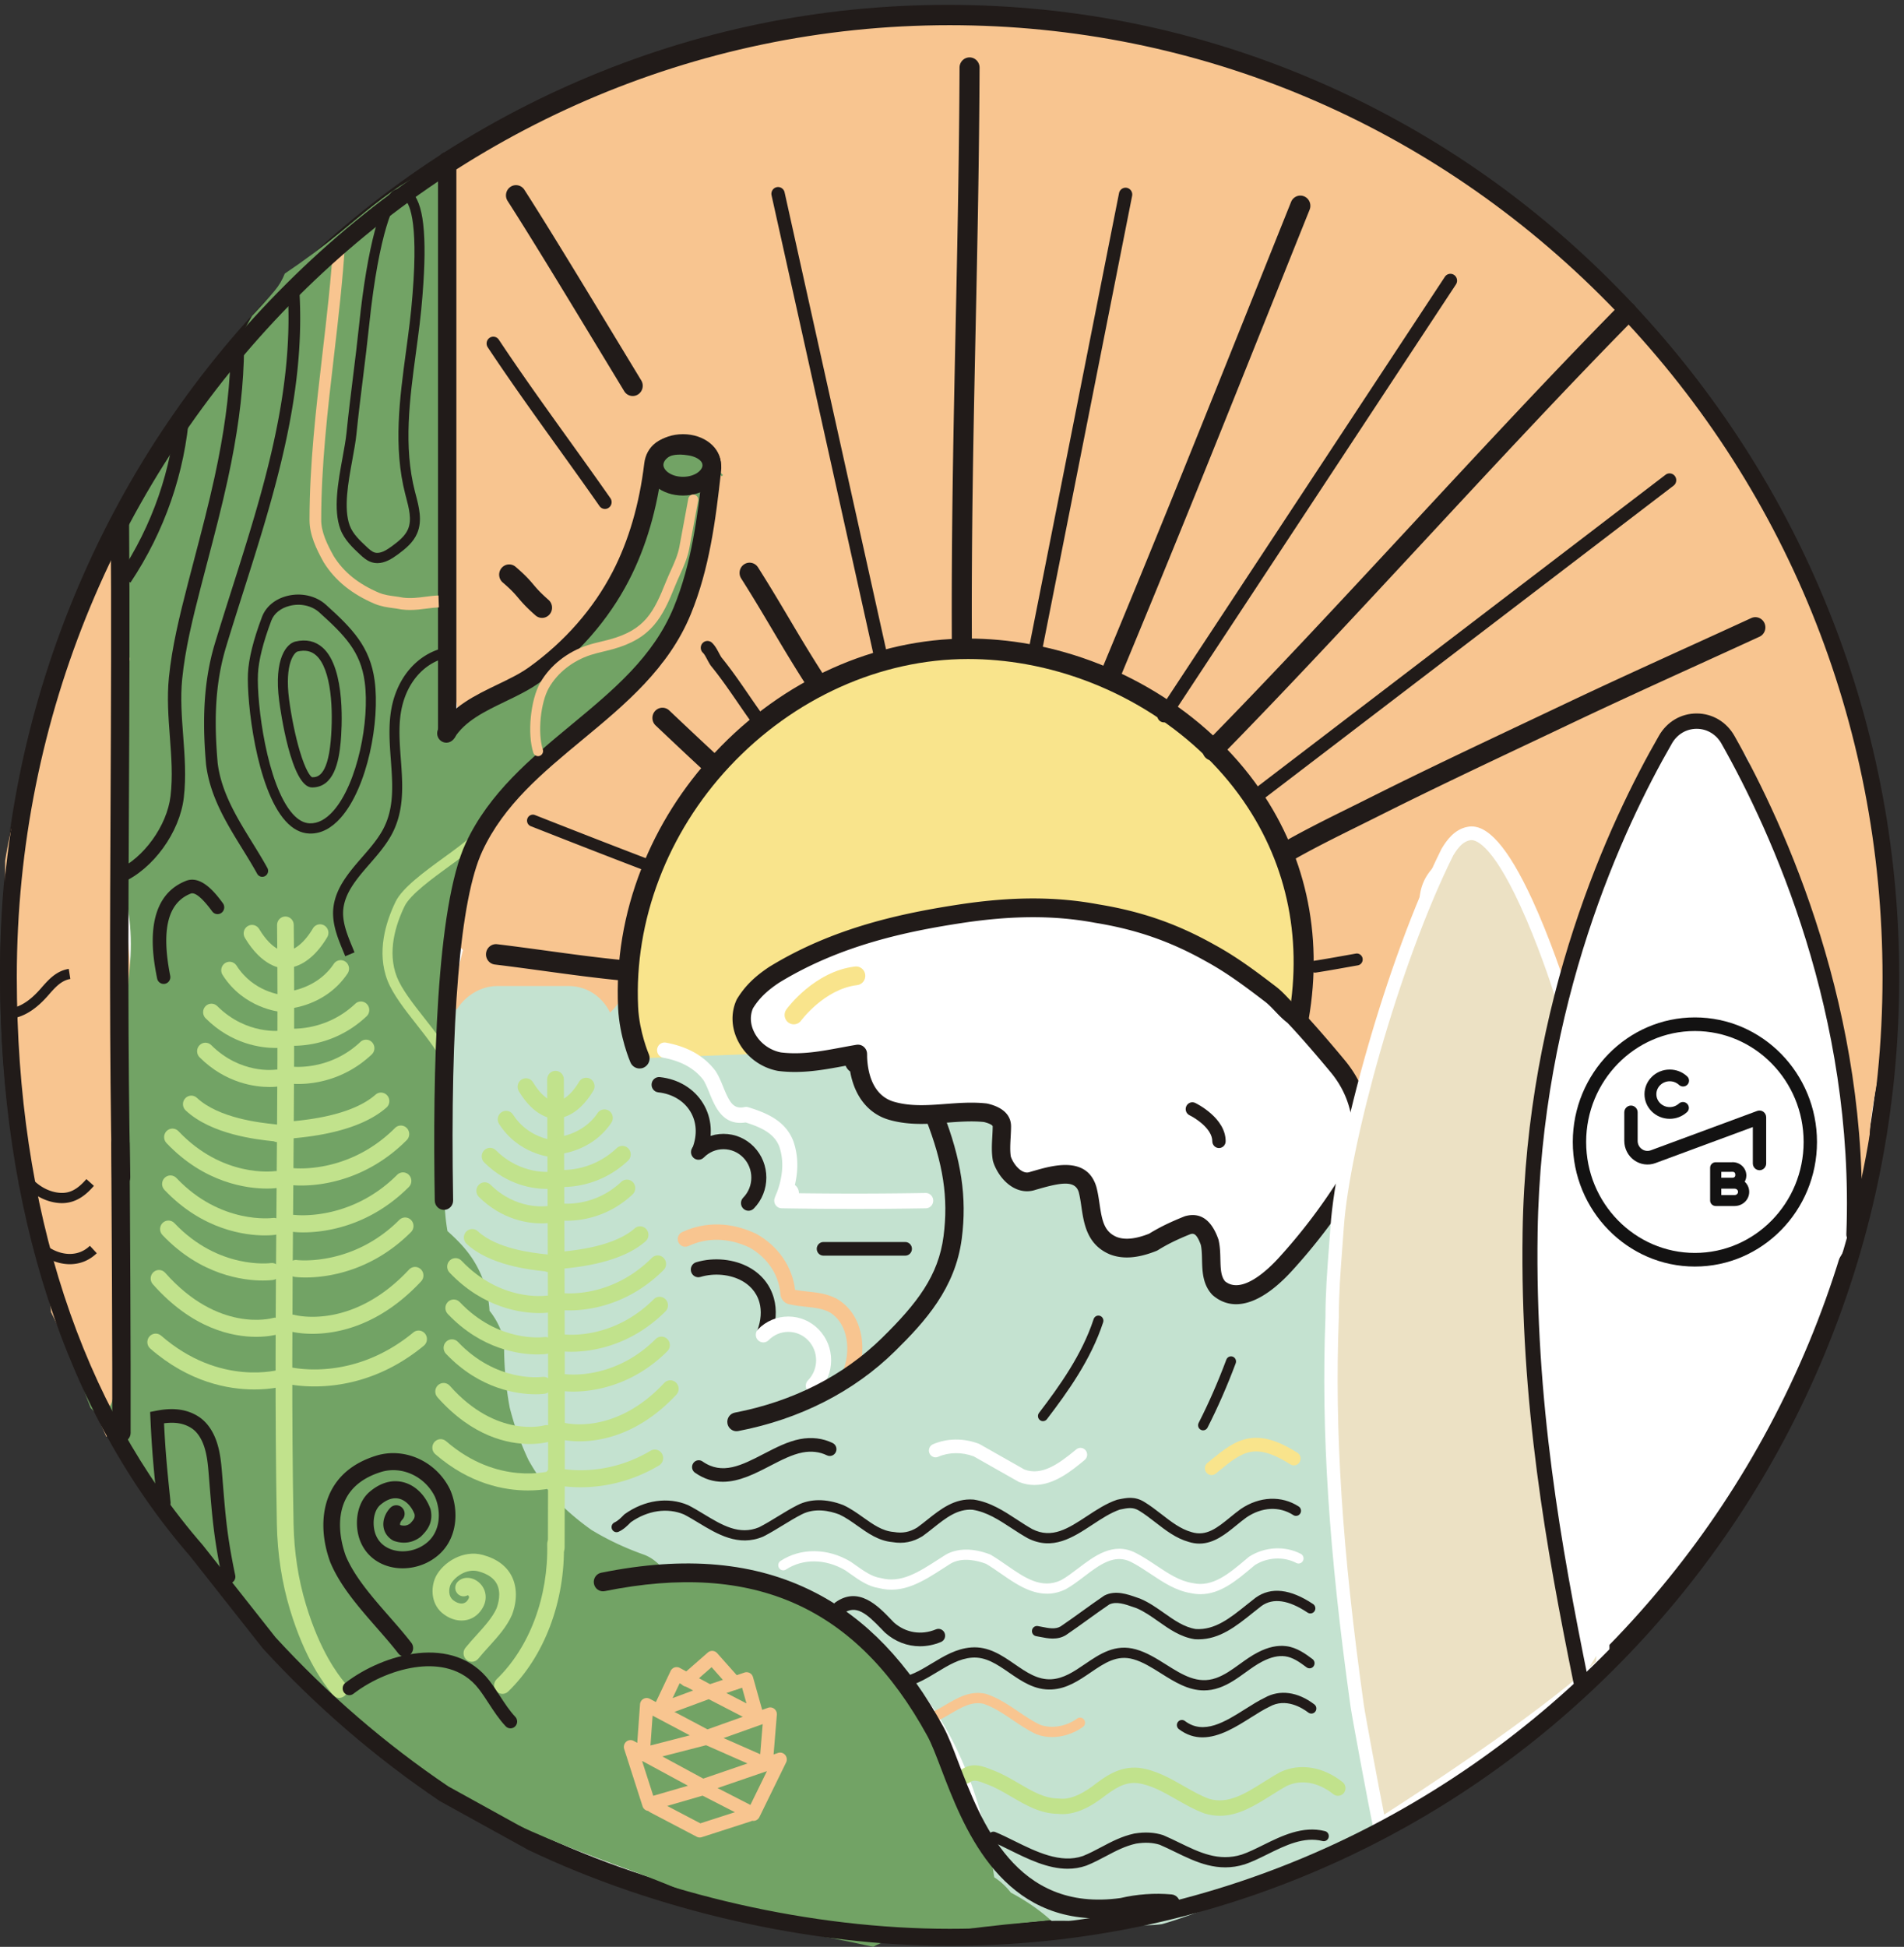 <?xml version="1.0" encoding="UTF-8"?> <svg xmlns="http://www.w3.org/2000/svg" xml:space="preserve" width="1182.667" height="1209.053"><rect width="100%" height="100%" fill="#333333" stroke="none"/> <path d="M2476.86 511.141c579.02-275.743 1280.31-443.41 1950.07-443.41 2427.7 0 4395.74 2007.629 4395.75 4484.169 0 2474.58-1969.98 4484.21-4395.77 4484.2-2427.69 0-4395.722-2007.64-4395.722-4484.19 0-1066.69 296.636-2010.57 877.953-2678.73l339.899-430.82c244.24-266.41 518.23-502.7 816.37-704.051l411.45-227.168" style="fill:#fff;fill-opacity:1;fill-rule:nonzero;stroke:none" transform="matrix(.133 0 0 -.133 0 1209.053)"></path> <path d="M2490.88 539.57C3078.47 259.93 3784.09 99.55 4426.93 99.55c2406.62 0 4364.55 1997.31 4364.55 4452.35 0 1188.32-454.24 2306.15-1279.07 3147.58-824.83 841.42-1920.61 1304.81-3085.5 1304.81C2020.3 9004.28 62.379 7006.95 62.379 4551.91c0-1084.37 300.875-2003.36 870.09-2657.61l.972-1.17 339.169-429.89c241.76-263.57 513.88-498.271 808.87-697.611zM4426.93 35.91c-651.95 0-1367.53 162.711-1963.27 446.403l-1.65.847-413.82 228.629c-299.8 202.461-576.34 440.951-821.92 708.831l-1.52 1.79-339.437 430.23c-289.415 332.8-512.379 736.68-662.754 1200.46C74.879 3508.57 0 4012.85 0 4551.91c0 609.65 117.051 1201.07 347.902 1757.85 222.969 537.76 542.161 1020.72 948.718 1435.45 406.54 414.73 879.97 740.34 1407.13 967.8 545.8 235.5 1125.55 354.91 1723.16 354.91 597.12 0 1176.62-119.5 1722.38-355.18 527.07-227.61 1000.53-553.38 1407.22-968.27 406.71-414.88 726.06-897.87 949.17-1435.55 231.04-556.74 348.19-1147.89 348.19-1757.02-.01-609.64-117.06-1201.07-347.91-1757.83-222.97-537.78-542.17-1020.73-948.72-1435.46-406.55-414.731-879.98-740.34-1407.14-967.801C5604.31 155.32 5024.55 35.91 4426.93 35.91" style="fill:#211b19;fill-opacity:1;fill-rule:nonzero;stroke:none" transform="matrix(.133 0 0 -.133 0 1209.053)"></path> <path d="M2684.32 3879.74c4.24 8.92 8.43 17.79 12.45 26.6-.38 3.94-.71 7.88-.96 11.83-3-3.23-5.87-6.3-7-7.58-1.23-1.39-5.04-6.45-7.32-9.37-.09-.16-.17-.31-.21-.41-.3-.64-.63-1.46-.99-2.34 1.82-6.14 3.17-12.39 4.03-18.73M8823.12 4681.04c-7.41 23.52-14.89 47.02-22.61 70.44 5.89.2 11.81.28 17.78.06-102.55 2382.12-2031.18 4284.57-4391.38 4284.56-751.08 0-1458.07-192.32-2076.46-531.13-2.12 1.44-4.32 2.76-6.49 4.1-11.25-6.33-23.04-11.68-35.32-15.84-8.31-2.82-16.35-6-24.3-9.41-73.97-48.49-137.09-114.34-207.99-167.02 15.81-31.41 25.51-66.27 30.02-100.94 4.08-31.36-.3-65.68-10.51-98.25 2.11-1.59 4.23-3.16 6.41-4.63l-22.69-1673.59-4.89-361.06v-.01c34.7-49.92 44.19-101.43 43.91-157.84.25 5.37.49 10.75.74 16.12-1.54-73.41 19.12-144.12 23.92-216.82 62.33 41.29 128.69 75.67 193.93 115.68 86.26 52.9 174 113.69 251.62 179.16 3.45 2.91 21.84 19.5 20.49 17.89 7.78 7.59 15.36 15.41 22.73 23.41a611.502 611.502 0 0 1 50.98 63.41c28.93 41.31 60.5 80.53 92.14 119.72 30.69 38.02 61.61 75.87 91.16 114.84 15.12 19.94 29.9 40.16 44.05 60.83 5.49 8.02 10.86 16.14 16.13 24.32 1.24 2.26 8.84 14.83 10.61 17.9 21.29 37.03 47.23 93 56.94 122.23 10.82 32.53 21.79 96.77 24.92 143.03 2.27 33.51 22.35 59.56 48.99 76.17-.31 2.33-.65 4.64-.92 6.97-.42 1.11-.84 2.26-1.36 3.72-3.36 9.46-6.04 19.19-9.44 28.66-21.82 60.71 9.2 130.89 68.84 153.47 59.01 22.35 128.71-9.72 150.45-70.22 68.76-191.38 18.79-400.59-56.57-581.57-32.97-79.18-72.33-156.59-116.21-231.24-11.92-37.33-14.89-76.11-8.09-113.48-7.31-4.84-14.51-9.84-21.63-14.96-11.33 9.03-23.41 16.9-36 23.63a2324.663 2324.663 0 0 0-63.86-91.03c-104.85-142.01-249.1-246.13-389.99-347.56-66.82-48.11-133.49-96.7-195.3-151.46-2.37-2.09-18.83-17.48-20.12-18.48-6.97-6.81-13.91-13.65-20.7-20.66-13.56-13.98-26.73-28.36-39.42-43.16-26.04-30.39-49.49-62.66-71.46-96.19-2.26-3.35-4.44-6.75-6.65-10.14-.66-1.15-2.4-4.02-5.3-8.76-3.69-6.5-7.54-12.91-11.22-19.42-10.62-18.78-20.68-37.87-30.3-57.2-19.41-38.98-36.99-78.93-52.56-119.66-18.12-47.37-23.3-62.94-34.69-111.8-1.61-6.88-3.03-13.81-4.46-20.74 1.2-44.46 6.17-88.93 14.71-132.87 7.48-38.47 28.27-72.59 56.57-99.65-41.05-156.57-67.69-317.9-83.64-478.89 21.2 60.69 58.59 113.23 114.85 155.51 92.29 69.35 203.75 74.76 307.74 31.7 43.54-18.02 83.4-45.77 122.13-72.44 15.89-10.92 31.49-22.28 47.2-33.5 9.28-6.63 18.71-13.08 27.96-19.79 2.26-1.64 4.02-2.93 5.44-3.98 1.54-.94 3.58-2.21 6.26-3.9 6.06-3.82 11.78-8.03 17.22-12.5 41.83 12.77 85.61 15.89 128.65 1.07 27.88-9.6 49.71-23.2 66.61-39.69 16.19 1.14 32.04.7 47.5-1.23-57.38 96.07-58.19 226.29-52.36 333.87 5.23 96.36 24.34 186.36 54.75 277.59 8.82 26.46 25.35 49.78 45.76 69.77 14.7 89.06 35.73 176.72 63.63 262.58 4.22 12.97 6.82 26.32 8.05 39.82 34.24 20.19 67.45 50.59 80 80.83 22.23 53.58 47.69 105.59 76.87 155.6 13.59 23.28 27.91 46.11 42.92 68.47 6.43 9.58 12.99 19.07 19.67 28.47 1.64 2.3 3.01 4.24 4.24 5.99 32.47 40.34 66.19 79.39 102.69 116.06 18.95 19.04 38.48 37.5 58.5 55.37 11.45 10.22 23.08 20.23 34.86 30.03.89.74 1.78 1.46 2.67 2.18 36.69 27.15 74.11 51.82 112.39 74.8 63.97 20.46 127.94 40.93 191.92 61.39 84.75 81.68 181.02 135.59 294.95 162.49 105.18 24.83 208.93 39.82 316.96 41.21 213.63 2.75 417.43-29.63 619.99-98.9 97.1-33.21 187.53-80.2 276.26-131.98 100.16-58.45 201.3-121.57 287.3-200.64 80.6-74.12 156.53-160.91 227.36-244.88 3.26.29 6.51.6 9.76 1.04 2.26-5.06 4.56-10.11 6.77-15.19.17-.39.38-.86.59-1.35 1.15-2.87 2.18-5.46 2.8-7.05.32-.81.59-1.64.9-2.45 69.45-85.57 126.28-182.79 158.34-289.38 35.91-119.37 58.26-246.47 59.26-371.65.6-75.85-5.91-147.76-24.45-220.74-12.32-48.47-25.93-96.2-32.43-145.78 7.48-42.99 9.29-84.76-.8-129.37-4.34-19.23-12.39-36.17-23.14-50.37 48.99-52.65 88.87-116.25 125.36-175.71 39.79-64.84 81.56-133.71 113.47-205.41 4.68 6.13 9.4 12.24 13.99 18.45 6.99 9.45 13.87 18.98 20.52 28.68 2.26 3.3 4.47 6.64 6.69 9.98.04.06.06.1.1.17 17.78 29.66 42 51.14 70.07 61.18 77.43 164.31 128.64 337.56 153.36 514.75 2.55 5.88 5.02 11.88 7.41 18.1 44.56 116.16 89.12 232.33 133.68 348.5-12.9 49.77-18.06 101.22-10.37 157.99 9.75 72.03 51.17 128.72 106.58 164.98-4.52 58.9 46.92 124.45 106.65 124.45 60.24 0 108.89-33.43 123.48-91.96 94.99-33.37 155.3-129.94 163.4-230.52.14-.34.3-.69.43-1.04.02.47.04.94.07 1.41-.02-.54.02-1.06.01-1.6 17.57-43.68 43.03-83.95 56.67-129.24 21.09-69.98 45.91-138.68 62.63-209.75 17.37-1.94 35.33-1.81 53.65.71 15.43 2.11 30.24 6.02 44.45 11.2 2.08 6.36 4.38 12.69 6.91 18.98 19.92 49.59 38.13 99.92 56.63 150.14 7.56 23.94 15.08 47.88 22.66 71.82-6.71-21.26-13.44-42.52-20.16-63.79 33.71 108.29 56.05 220.11 94.95 326.69 28.95 79.34 70.69 152.96 104.73 230.01 10.2 23.12 23.44 43.51 38.91 61.22 5.92 27.76 16.89 52.93 31.59 75.25-1.26 38.34 4.68 75.68 21.07 115.36 25.74 62.32 81.37 106.2 140.72 131.81 58.95 25.45 139.87 18.88 196.76-8.6 51.12-24.69 115.12-84.8 129.22-143.55 15.2-63.37 28.03-127.23 41.5-190.97 10.33-43.26 22.47-85.85 38.83-127.04 55.27-84.57 110.81-164.96 134.84-266.57 10.53-44.49 22.76-88 40.31-130.21 17.36-41.73 37.69-82.33 49.95-126.08 57.94-206.77 95.85-419.61 141.12-629.55 14.9-67.91 28.12-134.98 31.92-205.2 3.62-66.44 2.36-133.03 2.27-199.52-.04-23.23-1.67-45.17-5.27-66.15 17.66-14.23 37.26-25.86 57.32-33.24 13.5 80.79 20.97 162.33 25.52 244.34 4.64 130.16 37.11 242.78 57.52 371.38 18.27 115.05 14.83 246.85 25.3 363.01 0 20.85-.67 41.67-2.35 62.6-2.8 34.88 1.27 68.14 10.88 98.82M605.992 5764.2c3.11 100.6 3.485 201.84 11.793 302.1-13.98 131-35.051 260.61-13.937 393.58-6.293 37.04-11.461 74.25-14.395 111.78-19.855-24.38-48.086-41.34-78.437-41.34a152.9 152.9 0 0 0-25.614 2.17c-22.394-110.16-62.996-216.15-107.441-318.83-26.434-61.05-54.277-121.45-79.781-182.91-23.473-56.55-42.801-109.12-56.567-158.63-74.043-266.33-174.855-526.99-217.617-801.3-.574-70.77.742-142.12.754-214.62.035-166.04 2.09-332.22 13.688-497.89 11.421-163.21 41.117-319.88 71.464-480.16 25.825-136.37 27.668-271.29 30.004-408.63 21.629-20.3 36.516-48.44 39.449-78.31 6.266-63.82 1.817-131.47 12.649-192.91 11.043-62.64 28.004-135.08 41.531-195.58 2.844-12.71 4.336-25.5 4.492-38.06 17.274-35.63 35.106-71 52.668-106.46 76.805-155.1 135.184-318.76 206.102-476.48 56.098 39.91 92.359 105.93 93.664 180.78 7.656 439.68 15.316 879.35 22.973 1319.03-10.754 24.96-17.399 50.9-17.329 75.18.293 106.88 5.747 213.67 10.856 320.4 5.105 120.05 7.664 239.69-3.496 359.59-11.668 125.39-32.699 249.6-47.262 374.64-16.308 140-23.058 281.7-4.348 421.92 14.813 110.97 45.129 219.17 54.137 330.94" style="fill:#f8c590;fill-opacity:1;fill-rule:nonzero;stroke:none" transform="matrix(.133 0 0 -.133 0 1209.053)"></path> <path d="M4800.85 317.813c-122.78 83.917-216.44 196.796-280.25 332.527-45.84 97.5-66.22 204.902-111.29 302.691-71.15 125.889-163.43 238.369-223.53 370.339-41.01 41.24-80.74 84.34-117.09 129.75-12.13 15.16-23.11 30.86-33.44 46.91-69.22 1.94-124.4 30.8-183.87 70.56-54.6 36.5-109.21 73.07-163.26 110.45-1.16-.5-2.27-1.08-3.44-1.57-83.65-35.32-174.8 30.64-263.98 41.43-139.28 16.84-271.53 36.65-345.69 156.09-74.91 120.63-108.73 246.38-136.45 384.82-5.33 26.63-9.6 53.37-13.28 80.19-15.01 23.71-29.2 48.03-42.37 73.06-56.39 107.14-103.78 218.42-157.48 326.77-19.09 34.98-39.17 69.48-59.7 103.7-14.7 18.64-29.65 37.11-45.1 55.15-62.84 65.79-131.58 127.19-205.79 178.94-45.36 28.52-91.21 57.65-129.03 95.6-57.93 58.11-98.53 120.58-124.24 192.5-17.04 14.87-32.5 31.79-45.81 50.94-11.98 23.08-23.95 46.17-35.93 69.26-5.8 26.37-11.6 52.74-17.41 79.11 1.63 96.07 12.36 179.89 39.14 271.15 18.17 61.92 36.47 123.3 45.23 187.21-.27 1.57-.47 3.12-.75 4.68-6.52 36.2-1.92 73.47 9.35 109.06-30.46 51.9-51.46 111.06-61.23 175.35-17.78 117.01 20.59 225.97 32.09 339.86 1.24 88.34-1.58 177.7 15.15 264.29 25.01 129.42 84.34 236.54 178.35 325.01 47.34 44.53 24.58 134.14 77.67 169.41 31.15 48.83 126.55 81.85 161.25 127.94 69.5 92.31 162.1 134.54 249.03 209.64 60.24 52.03 126.23 96.2 191.14 141.84 36.75 77.82 85.98 148.53 143.41 215.31 7.58 8.81 15.26 17.54 23 26.24 5.12 12.45 9.98 25.04 14.66 37.71 10.7 46.78 31.15 88.85 61.59 126.11 16.33 15.37 15.54 103.09 31.88 118.46 34.78 150.51 27.7 168.94 45.79 322.91-.41 10.72 15.07 66.52 13.93 77.18-.79 2.29-68.94 90.92 21.9 58.89-8.87 12.46 2.09 29-7.96 40.62-47.56 52.08-68.38 55.42-122.58 100.82-42.14-24.02-84.78-47.03-130.41-63.3-26.1-9.3-52.31-14.73-78.44-16.74-2.39-18.79-5.57-37.45-9.68-56.02 3.56-14.95 5.43-29.78 5.19-44.02-2.03-119.37-21.14-222.68-90.59-319.82-13.67-39.73-28.5-78.98-44.19-117.53-16.61-40.82-34.7-81.22-56.13-119.68-26.51-47.59-54.71-98.88-92.29-138.83-42.68-45.38-89.24-76.73-144.13-94.15-47.25-58.69-123.62-102.35-186.37-160.39-447.94-414.3-329.89 166.71-335 325-6.01 186.53 28.76 367.88 52.52 550.9.51 5.89 1 11.78 1.53 17.66-3.96 45.27-4.69 91.11-3.33 137.03-.98 4.44-1.96 8.89-2.93 13.34-.02 77.36-.26 154.91-11.95 231.52-7.2 47.23-.2 93.4 16.96 135.43-10.11 58.26-19 116.66-17.68 176.2 1.68 75.18 10.87 149.13 20.83 222.94-3.54 144.95-6.61 289.89-7.7 434.87-13.33 63.81-22.8 128.15-24.14 193.42-4.54-1.8-9.11-3.62-13.62-5.4-54.59-21.53-108.85-44.4-161.57-70.45-114.5-68.16-216.24-155.99-319.21-240.68-84.5-69.52-171.71-134.16-262.12-194.97-11.13-28.61-26.85-55.71-47.43-80.06-34.04-40.28-69.45-79.27-105.76-117.4-134.03-247.4-307.113-467.73-470.98-694.69-24.504-43.97-50.395-87.18-76.902-130 2.703-12.99-69.688-131.74-69.055-145.11 8.09-170.49 49.629-225.08 4.476-383.88 22.586-26.34-10.179-113.22 1.496-146.18 49.508-139.76 47.719-50.7 23.891-194.96-15.492-93.79 4.543-369.17-5.469-463.85-3.754-161.95 1.387-330.09-17.664-492.44 103.582-294.33-3.941-605.9-28.004-905.97-.691-80.46 5.317-160.97 3.278-241.45-3.664-144.47 38.508-1151.25-23.809-1283.8-54.043-114.95-232.75 412.54-278.695 453.55 1.086-.9 114.297-251.16 118.246-272.65 17.363-67.31 39.641-132.98 65.371-197.29 10.82-10.8 21.504-22.26 32.316-34.32 178.922-199.48 290.309-450.03 465.153-652.87 148.681-158.03 314.571-304.64 418.771-498.64 4.1-5.93 7.91-11.95 11.54-18.06 210.07-182.64 418.2-367.71 648.71-523.468 105.89-66.481 216.47-124.492 328.69-179.18 202.55-98.73 412.21-180.031 623.78-256.121 206.36-74.223 405.1-169.66 611.88-242.332 102.1-30.738 205.28-49.078 309.95-69.25 68.29-13.149 136.38-27.7 204.42-42.64 36.89 20.773 78 33.64 120.96 39.89 65.07 9.46 130.17 18.773 195.32 27.601 134.15 18.22 268.58 34.668 403.42 46.649 78.91 7.012 158.6 17.793 237.96 15.633 67.46-1.84 132.64-8.301 193.27-25.633 5.6 14.711 11.29 29.383 16.92 44.082-165.79 5.398-308.51 76.148-445.21 169.602" style="fill:#72a365;fill-opacity:1;fill-rule:nonzero;stroke:none" transform="matrix(.133 0 0 -.133 0 1209.053)"></path> <path d="M2088.54 5627.35c-23.69 0-42.88 19.59-42.88 43.75v2666.54c0 24.17 19.19 43.75 42.88 43.75s42.89-19.58 42.89-43.75V5671.1c0-24.16-19.2-43.75-42.89-43.75M565.543 3549.76c-23.277 0-42.379 18.99-42.863 42.85-11.981 591.15-9.051 1194.86-6.215 1778.7 2.039 420.28 4.144 854.86.648 1280.14-.199 24.16 18.84 43.91 42.528 44.11 23.812.16 43.047-19.22 43.242-43.38 3.5-425.86 1.39-860.74-.653-1281.31-2.824-583.28-5.75-1186.41 6.204-1776.45.492-24.16-18.305-44.14-41.989-44.65-.3 0-.605-.01-.902-.01" style="fill:#211b19;fill-opacity:1;fill-rule:nonzero;stroke:none" transform="matrix(.133 0 0 -.133 0 1209.053)"></path> <path d="M567.191 2356.46h-.175c-23.684.1-42.805 19.77-42.711 43.93 1.187 300.89-3.114 1096.53-4.813 1352.31-.16 24.16 18.906 43.88 42.594 44.04h.297c23.551 0 42.715-19.39 42.879-43.45 1.703-255.9 6.004-1052 4.812-1353.26-.094-24.1-19.277-43.57-42.883-43.57M1267.16 6192.72c-38.34-101.8-59.35-185.66-62.44-249.24-6.52-134.26 41.05-518.72 162.92-654.04 25.01-27.77 51.44-42.34 78.58-43.31 37.99-1.36 75.15 18.09 110.32 57.81 113.26 127.93 170.89 423.55 146.76 602.4-19.14 141.86-92.97 217.37-212.28 324.88-34.84 31.4-87.73 43.1-138.02 30.53-41.98-10.49-73.26-35.65-85.84-69.03zm182.97-994.38c-1.85 0-3.7.03-5.55.1-40.12 1.43-77.59 21.19-111.39 58.71-137.1 152.21-181.47 559.55-175.2 688.69 3.34 68.65 25.38 157.47 65.5 264 18.15 48.19 61.3 84.01 118.38 98.27 64.94 16.23 133.97.47 180.12-41.12 123.69-111.45 206.36-196.31 227.65-354.14 25.59-189.62-33.16-499.46-158.38-640.9-43.27-48.87-90.72-73.61-141.13-73.61" style="fill:#211b19;fill-opacity:1;fill-rule:nonzero;stroke:none" transform="matrix(.133 0 0 -.133 0 1209.053)"></path> <path d="M1389.89 6048.47c-13.3-3.14-62.16-52.99-39.59-224.74 10.62-80.73 28.99-169.77 49.14-238.15 28.4-96.38 51.79-122.35 58.4-124.23 20.88.06 71.15.06 86.6 168.36 13.31 144.97 3.44 336.93-68.16 400.81-22.86 20.39-51.12 26.26-86.39 17.95zm67.37-634.78c-97.44 0-147.89 362.38-153.32 403.7-26.15 198.91 35.1 268.07 75.42 277.58 50.24 11.85 93.21 2.25 127.72-28.53 109.48-97.67 89.13-384.64 83.94-441.18-8.34-90.83-31.28-211.57-133.76-211.57M1862.37 8160.22h.01zm.28.11c-17.64-10.31-91.93-139.28-138.62-588.83-8.47-81.6-18.73-164.25-28.65-244.17-10.63-85.64-21.62-174.19-30.4-261.38-3.65-36.19-11.22-77.54-19.23-121.32-19.63-107.24-41.88-228.79-12.2-308.5 14.48-38.9 48.28-70.45 78.11-98.29 12.28-11.46 24.97-23.31 38.77-27.32 25.27-7.35 55.26 11.34 81.25 30.6 29.92 22.16 60.26 46.47 73.82 78.46 18.63 43.92 4.55 97.4-9.05 149.12l-3.66 13.98c-57 220.64-26.22 448.29 3.55 668.43 11.44 84.63 23.28 172.13 29.64 256.88l.82 10.34c29.13 360.27-20.73 428.08-36.71 440.28-5 3.82-12.63 7.46-27.44 1.72zm-100.13-1699.25c-8.19 0-16.5 1.1-24.91 3.54-24.42 7.09-42.78 24.23-57.53 38.01-32.01 29.87-71.84 67.05-90.27 116.55-34.34 92.25-10.81 220.79 9.95 334.21 7.83 42.78 15.23 83.19 18.67 117.44 8.84 87.75 19.87 176.58 30.54 262.49 9.89 79.69 20.12 162.09 28.54 243.21 36.98 356.04 102.94 602.63 168.04 628.22v.01c33.94 13.33 58.2 3.04 72.58-7.94 59.76-45.65 77.85-203.45 55.3-482.42l-.8-10.05c-6.47-86.2-18.4-174.43-29.94-259.76-29.14-215.5-59.27-438.34-4.66-649.75l3.61-13.77c14.95-56.84 31.9-121.26 6.8-180.44-18.26-43.05-54.11-72.08-89.26-98.13-28.48-21.09-61.43-41.42-96.66-41.42" style="fill:#211b19;fill-opacity:1;fill-rule:nonzero;stroke:none" transform="matrix(.133 0 0 -.133 0 1209.053)"></path> <path d="M1914.56 6242.4c-12.79 0-25.97.7-39.63 2.45l-1.97.32c-12.12 2.48-24.33 4.14-37.24 5.89-27.21 3.7-55.35 7.53-84.5 19.43-108.25 46-186.32 109.36-239.02 193.85l-.67 1.13c-34.26 61.17-65.97 127.35-65.97 196.76 0 259.25 30.38 519.62 59.76 771.42 20.47 175.39 41.63 356.74 52.42 536.56l54.48-3.4c-10.89-181.42-32.14-363.58-52.7-539.74-29.19-250.19-59.38-508.89-59.38-764.84 0-56.22 28.05-114.22 58.45-168.55 47.14-75.3 114.92-129.85 213.26-171.65 22.47-9.16 46.09-12.38 71.09-15.78 12.88-1.75 26.19-3.56 39.7-6.27 36.37-4.49 71.12-.01 104.72 4.32 19.71 2.54 40.09 5.17 60.38 5.92l1.97-55.65c-17.85-.65-36.14-3.01-55.51-5.51-25.54-3.29-51.69-6.66-79.64-6.66" style="fill:#f8c590;fill-opacity:1;fill-rule:nonzero;stroke:none" transform="matrix(.133 0 0 -.133 0 1209.053)"></path> <path d="M1224.88 4996.42c-9.54 0-18.8 5.11-23.81 14.2-21.5 39.03-45.98 78.7-69.66 117.06-74.13 120.12-150.785 244.33-169.082 393.63l-.105 1.05c-13.121 153.92-20.426 356.6 40.067 559.36 26.78 88.48 55.22 178.02 82.72 264.6 140.16 441.32 285.09 897.65 259.49 1369.28-.83 15.35 10.69 28.48 25.74 29.33 15.02.86 27.92-10.9 28.76-26.26 26.16-481.99-120.37-943.34-262.07-1389.51-27.44-86.41-55.82-175.75-82.46-263.76-57.333-192.18-51.37-379.63-37.92-537.7 16.92-136.8 90.19-255.53 161.05-370.35 24.03-38.94 48.89-79.21 71.05-119.45 7.39-13.4 2.72-30.37-10.42-37.91a26.8 26.8 0 0 0-13.35-3.57M1612.36 4625.48c-3.22 8.04-6.55 16.11-9.88 24.2-21.96 53.24-44.65 108.3-46.81 168.8-1.78 49.99 13.27 101.29 44.72 152.49 26.51 43.14 59.49 81.03 91.39 117.68 33.51 38.49 65.15 74.85 90.07 116.87 60.85 102.63 52.41 216.42 43.48 336.89-7.46 100.62-15.17 204.66 19.77 304.03 39.13 111.27 119.88 190.52 221.54 217.42l11.74-46.19c-86.45-22.88-155.42-91.16-189.24-187.34-31.58-89.8-24.57-184.29-17.16-284.32 9.09-122.66 18.5-249.49-50.1-365.19-27.12-45.75-61.69-85.46-95.12-123.86-32.03-36.81-62.3-71.57-86.73-111.34-26.39-42.95-39.04-85.15-37.61-125.41 1.85-51.78 22.86-102.74 43.18-152.03 3.39-8.23 6.77-16.42 10.06-24.59l-43.3-18.11" style="fill:#211b19;fill-opacity:1;fill-rule:nonzero;stroke:none" transform="matrix(.133 0 0 -.133 0 1209.053)"></path> <path d="M2074.74 4112.8c-22.45 58.17-76.75 127.23-129.25 194.02-54.21 68.97-110.26 140.28-135.43 204.57-52.13 133.16-8.46 273.95 37.36 368.6 31.63 65.36 135.54 140.87 227.21 207.5 47.09 34.22 91.56 66.54 117.34 91.25l32.04-34.79c-28.09-26.91-73.81-60.15-122.23-95.33-82.86-60.23-185.99-135.17-212.41-189.76-41.61-85.95-81.6-212.93-35.86-329.78 22.57-57.67 76.42-126.17 128.48-192.41 54.69-69.56 111.23-141.49 136.28-206.39l-43.53-17.48" style="fill:#c1e28c;fill-opacity:1;fill-rule:nonzero;stroke:none" transform="matrix(.133 0 0 -.133 0 1209.053)"></path> <path d="M764.332 4496.23c-14.547 0-27.562 10.43-30.543 25.54-18.242 92.36-73.75 373.42 134.758 455.7 74 29.2 142.943-64.41 172.393-104.39 10.35-14.05 7.58-33.99-6.19-44.55-13.77-10.55-33.32-7.73-43.676 6.32-57.898 78.6-86.355 88.66-100.023 83.27-107.309-42.34-138.75-167.88-96.113-383.78 3.402-17.23-7.532-34.01-24.415-37.48a30.561 30.561 0 0 0-6.191-.63M1068.01 1696.38c-14.42 0-27.36 10.26-30.47 25.22-38.622 185.68-46.013 277.5-60.727 460.44l-1.137 14.15c-4.074 50.85-7.922 98.88-23.379 143.37-9.211 26.5-26.848 62.35-58.567 82.68-34.398 22.04-74.48 29.22-127.636 22.38 6.808-137.73 14.062-208.59 28.863-353.15l1.504-14.72c1.793-17.47-10.648-33.11-27.781-34.94-17.137-1.83-32.473 10.86-34.258 28.34l-1.504 14.71c-15.434 150.69-23.176 226.33-30.484 385.15l-1.27 27.52 26.527 5.22c51.801 10.17 128.825 18.48 199.231-26.63 37.113-23.79 66.219-63.65 84.168-115.3 18.18-52.3 22.54-106.77 26.76-159.46l1.13-14.12c14.96-185.88 21.78-270.72 59.58-452.43 3.57-17.19-7.19-34.08-24.04-37.74a31.53 31.53 0 0 0-6.51-.69" style="fill:#211b19;fill-opacity:1;fill-rule:nonzero;stroke:none" transform="matrix(.133 0 0 -.133 0 1209.053)"></path> <path d="M6392.08 717.23c-34.35 128.961-59.37 261.02-74.58 393.76-22.84 199.34-26.34 400.41-26.67 600.91-.27 166-4.92 330.01-16.1 495.65-16.88 249.88-35.35 524.23 19.14 775.22 41.97 39.66 68.6 95.37 68.6 159.75v134.04c0 57.11-24.34 117.1-63.94 157.49-37.87 38.62-99.99 67.71-154.38 65.23-118.29-5.41-218.33-97.86-218.33-222.72v-57.42c-59.91 43.56-116.42 92.97-170.26 147.49-77.44 78.39-124.47 161.69-138.83 272.05-.21 1.52-.27 3.03-.45 4.56-40.56 19.4-80.48 40.98-119.37 64.5-140.65-82.58-296.23-131.03-464.12-107.53-175.69 24.59-330.46 149.36-408.2 310.85-77.22 6.63-154.32 15.09-230.55 29.21-119.51 22.15-246.26 54.98-350.74 119.77-88.03 54.59-163.24 109.51-223.6 197.52-48.04 70.04-77.54 145.73-93.87 227.26-97.48 3.2-194.77 9.71-291.37 21.17-180.22 21.39-352.4 71.71-508.87 158.84 12.73-43.99 16.61-91.4 10.18-139.09-8.69-64.48-41.12-120.59-86.56-163-35.86 72.52-106.46 123.55-192.99 123.55h-334.46c-74.89 0-147.73-44.07-187.5-108.33-13.6.95-26.87 2.44-39.78 4.68 4.24-109.59-1.19-219.61-7.78-328.93-8.84-146.72-25.38-292.82-37-439.3a473.03 473.03 0 0 0 5.82-31.24c4.3-28.36 6.89-57.08 8.24-85.92 8.39-23.61 13.81-48.03 15.65-72.5 2.1-27.77 5.69-55.22 10.34-82.56 43.99-39.42 85.66-81.18 118.4-131.91 47.59-73.77 73.3-156.39 78-240.16 37.95-47.21 67.81-110.56 68-166.81.33-96 8.78-191.44 26.4-285.59 21.46-84.58 50.6-166.65 87.96-245.27 36.83-65.23 79.33-126.65 127.37-183.78 51.29-52.61 107.05-100.06 166.84-142.3 77.01-46.63 158.41-84.57 243.15-114.64 35.73-12.68 66.48-37.68 91.82-68.01 266.75-21.94 531.29-75.41 766.61-205.59 204.08-112.9 384.66-269.74 511.77-469.53 137.92-216.78 214.11-453.58 258.28-706.42 3.32-18.981 6.23-38.098 8.95-57.278 29.59-19.32 56.04-43.543 77.33-71.601 67.93-36.121 133.35-79.832 190.45-132.192 14.84.442 29.69.59 44.51.512 121.66-.73 242.67-13.031 363.97-20.48 35.82-.93 71.6-.27 107.02 4.789 62.66 17.609 123.88 39.929 185.14 62.25 71.57 26.062 143.88 49.172 214.45 78.031 130.78 53.461 257.21 116.828 381.98 183.379 50.83 27.672 101.57 55.519 152.37 83.25 28.25 15.422 56.32 31.699 84.59 47.601-20.64 50.77-38.63 102.711-53.03 156.789" style="fill:#c4e2d0;fill-opacity:1;fill-rule:nonzero;stroke:none" transform="matrix(.133 0 0 -.133 0 1209.053)"></path> <path d="M3330.88 6916.38c14.18-15.7 28.37-31.39 42.56-47.08-13.94 16-28.48 31.49-42.56 47.08" style="fill:#a3d0ba;fill-opacity:1;fill-rule:nonzero;stroke:none" transform="matrix(.133 0 0 -.133 0 1209.053)"></path> <path d="m3370.58 6866.61-41.48 45.86c-.34.39-.69.77-1.04 1.15l-.05.06 5.74 5.39c.01-.01.02-.02.03-.04l1.06-1.17c4.45-4.91 8.94-9.81 13.43-14.73 9.42-10.29 18.89-20.63 28.09-31.18l-5.78-5.34" style="fill:#72a365;fill-opacity:1;fill-rule:nonzero;stroke:none" transform="matrix(.133 0 0 -.133 0 1209.053)"></path> <path d="m572.051 4969.71-24.93 58.33c123.234 54.82 232.738 206.44 249.297 345.2 10.891 91.25 4.074 181.64-3.141 277.34-6.797 90.1-13.824 183.28-4.449 276.37 14.524 144.22 48.863 284.48 88.922 439.75 10.238 39.7 20.641 79.34 31.047 118.98 32.398 123.47 65.906 251.14 93.473 377.74 44.02 202.17 68.15 379.19 73.76 541.2.81 23.17 1.25 46.43 1.31 69.14l62.38-.19c-.07-23.39-.52-47.35-1.35-71.2-5.75-165.94-30.35-346.75-75.21-552.75-27.85-127.93-61.53-256.28-94.105-380.39-10.383-39.56-20.762-79.12-30.977-118.72-39.387-152.66-73.133-290.39-87.199-430.06-8.797-87.4-1.992-177.69 4.59-265 7.133-94.58 14.511-192.38 2.871-289.9-19.289-161.65-142.367-331.83-286.289-395.84M609.262 6370.1l-51.571 35.8c153.434 229.99 245.032 494.3 264.879 764.34l62.2-4.76c-20.665-281.14-115.93-556.18-275.508-795.38M2073.4 3441.17c-23.33 0-42.45 19.08-42.87 42.97-10.38 597.49 6.28 1372.14 144.69 1669.57 109.1 234.45 303.67 395.57 491.84 551.39 197.86 163.85 384.76 318.62 480.09 551.35 81.7 199.45 110.6 418.56 135.27 644.27 2.17 19.78-3.72 29.72-8.33 35.47-16.35 20.4-52.44 27.53-61.21 28.33-.98.09-1.97.21-2.94.37-41.63 6.75-78.02 1.92-97.34-12.93-10.74-8.25-16.66-19.76-18.64-36.21-24.11-200.75-76.93-381.04-157-535.85-95.44-184.55-239.76-349.4-417.35-476.74-48.11-34.49-104.66-61.73-159.35-88.06-97.31-46.87-189.23-91.13-239.46-172.13-12.66-20.42-39.16-26.5-59.17-13.58-20.01 12.92-25.97 39.94-13.31 60.36 63.56 102.49 171.22 154.33 275.33 204.47 53.77 25.9 104.56 50.35 146.64 80.53 166.54 119.4 301.68 273.62 390.81 445.97 75.19 145.38 124.89 315.51 147.72 505.67 4.8 39.9 22.84 72.92 52.17 95.46 38.41 29.52 95.6 40.03 161.15 29.66 13.32-1.45 79.08-10.95 118.34-59.92 21.98-27.42 31.38-62.19 27.19-100.57-25.39-232.27-55.3-458.17-141.38-668.31-103.66-253.05-307.78-422.08-505.17-585.54-189.07-156.57-367.65-304.45-468.41-520.98-103.91-223.29-151.08-787.1-136.42-1630.5.42-24.15-18.44-44.08-42.11-44.51-.26-.01-.52-.01-.78-.01" style="fill:#211b19;fill-opacity:1;fill-rule:nonzero;stroke:none" transform="matrix(.133 0 0 -.133 0 1209.053)"></path> <path d="M3189.8 6975.69c-53.92 0-91.49-29.39-91.49-55.77 0-26.37 37.57-55.76 91.49-55.76 53.92 0 91.49 29.39 91.49 55.76 0 26.38-37.57 55.77-91.49 55.77zm0-199.03c-99.4 0-177.26 62.93-177.26 143.26 0 80.34 77.86 143.26 177.26 143.26 99.4 0 177.27-62.92 177.27-143.26 0-80.33-77.87-143.26-177.27-143.26" style="fill:#211b19;fill-opacity:1;fill-rule:nonzero;stroke:none" transform="matrix(.133 0 0 -.133 0 1209.053)"></path> <path d="M2512.88 5559.77c-9.82 0-18.96 6.36-22.21 16.39-28.66 88.53-12.87 247.31 32.49 326.73 46.04 80.6 126.85 144.42 221.73 175.1 21.11 6.83 42.72 12.01 63.62 17.02 13.19 3.16 26.82 6.43 39.9 10.02 164.76 45.28 205.01 127.72 261.97 269.55 6.96 17.33 14.59 34.23 21.97 50.58 16.97 37.62 33 73.14 40.44 111.53 6.93 35.81 14.01 74.76 20.85 112.43 6.86 37.81 13.96 76.9 20.96 113 2.5 12.92 14.81 21.34 27.48 18.78 12.67-2.56 20.92-15.1 18.41-28.03-6.93-35.82-14.01-74.77-20.85-112.44-6.87-37.81-13.97-76.91-20.95-112.99-8.52-43.94-26.48-83.74-43.84-122.24-7.17-15.89-14.59-32.32-21.17-48.72-60.96-151.76-111.1-247.52-293.1-297.53-13.81-3.79-27.82-7.15-41.37-10.4-20.97-5.03-40.78-9.78-60.19-16.05-83.94-27.14-155.18-83.15-195.44-153.64-39.18-68.6-53.29-211.12-28.49-287.74 4.06-12.51-2.6-26-14.87-30.14-2.44-.82-4.91-1.21-7.34-1.21" style="fill:#f8c590;fill-opacity:1;fill-rule:nonzero;stroke:none" transform="matrix(.133 0 0 -.133 0 1209.053)"></path> <path d="M2597.95 1823.86h-.13c-21.53.07-38.93 17.94-38.86 39.9 2.07 654.71.4 1103.3-1.72 1671.22-.59 160.28-1.22 329.69-1.81 515.46-.07 21.97 17.33 39.84 38.86 39.91h.12c21.48 0 38.92-17.73 38.99-39.65.59-185.75 1.22-355.15 1.82-515.41 2.11-568.09 3.78-1016.8 1.71-1671.78-.07-21.92-17.51-39.65-38.98-39.65" style="fill:#c1e28c;fill-opacity:1;fill-rule:nonzero;stroke:none" transform="matrix(.133 0 0 -.133 0 1209.053)"></path> <path d="M2711.78 2145.96c-44.33 0-88.7 4.23-132.6 12.78-21.15 4.14-35.01 24.97-30.97 46.54 4.04 21.57 24.45 35.72 45.61 31.6 151.16-29.47 309.08-1.21 444.67 79.57 18.59 11.07 42.47 4.69 53.33-14.29 10.86-18.96 4.59-43.32-14.01-54.39-112.58-67.08-239.03-101.81-366.03-101.81M2706.13 2360.51c-54.63 0-89.38 9.13-93.31 10.23-20.78 5.75-33.05 27.59-27.41 48.8 5.64 21.19 27.05 33.71 47.83 27.96 9.5-2.53 239.12-60.28 469.03 185.6 14.86 15.9 39.54 16.49 55.12 1.33 15.58-15.16 16.16-40.33 1.3-56.23-172.61-184.6-348.58-217.69-452.56-217.69M2677.09 2592.66c-25.93 0-41.97 2.01-44.5 2.35-21.34 2.88-36.35 22.88-33.52 44.65 2.83 21.78 22.44 37.08 43.77 34.2 9.1-1.17 227.79-26.88 419.27 164.09 15.39 15.36 40.08 15.07 55.13-.63 15.05-15.7 14.78-40.89-.62-56.24-167.75-167.32-355.53-188.42-439.53-188.42M2668.28 2778.64c-25.93 0-41.97 2.01-44.49 2.35-21.35 2.89-36.36 22.88-33.54 44.65 2.84 21.78 22.46 37.09 43.77 34.21 9.11-1.17 227.8-26.9 419.28 164.08 15.39 15.36 40.07 15.08 55.13-.63 15.05-15.71 14.77-40.88-.62-56.24-167.75-167.32-355.52-188.42-439.53-188.42M2659.47 2971.77c-25.93 0-41.97 2.01-44.49 2.36-21.35 2.88-36.36 22.87-33.53 44.64 2.82 21.78 22.44 37.08 43.77 34.21 9.09-1.17 227.79-26.89 419.27 164.08 15.39 15.36 40.08 15.08 55.13-.63 15.05-15.7 14.78-40.89-.62-56.24-167.75-167.31-355.52-188.42-439.53-188.42M2614.24 3163.33c-1.81 0-3.65.13-5.51.4-29.61 4.3-37.03 27.88-36.76 41.13.76 36.05 32.92 39.29 56.4 41.67 59.48 6 240.46 24.28 335.66 108.11 16.3 14.36 40.93 12.51 54.99-4.12 14.08-16.62 12.27-41.74-4.03-56.09-113.9-100.3-313.38-120.44-378.94-127.06-2.03-.21-4.14-.42-6.16-.63a37.684 37.684 0 0 0-15.65-3.41M2648.14 3390.61c-21.15 0-34.35 1.72-36.28 1.99-21.34 2.99-36.25 23.06-33.33 44.82 2.93 21.75 22.6 36.97 43.93 33.99 6.03-.79 152.36-18.53 278.95 100.54 15.83 14.88 40.5 13.86 55.09-2.29 14.6-16.14 13.6-41.31-2.23-56.2-115.02-108.18-244.42-122.85-306.13-122.85M2626.83 3547.97c-21.15 0-34.34 1.73-36.29 2.01-21.33 2.98-36.25 23.04-33.32 44.8 2.93 21.77 22.61 36.98 43.93 33.99 6.02-.79 152.36-18.53 278.95 100.54 15.83 14.89 40.49 13.88 55.09-2.27 14.6-16.16 13.6-41.31-2.23-56.21-115.01-108.18-244.42-122.86-306.13-122.86M2593.64 3699.82c-20.92 0-38.22 16.92-38.94 38.42-.73 21.95 16.12 40.35 37.63 41.1 1.1.05 126.43 6.66 198.45 113.72 12.18 18.11 36.45 22.72 54.2 10.28 17.76-12.42 22.27-37.18 10.09-55.29-94.77-140.88-253.37-147.98-260.08-148.21-.45-.01-.9-.02-1.35-.02M2599.75 3869.08c-1.93 0-3.33.06-4.16.13l5.62 79.34c.01 0-.51.06-1.39.07 2.06.01 51.11 1.25 104.59 90.51 11.23 18.74 35.23 24.64 53.6 13.19 18.37-11.46 24.16-35.94 12.93-54.68-72.03-120.22-150.77-128.56-171.19-128.56" style="fill:#c1e28c;fill-opacity:1;fill-rule:nonzero;stroke:none" transform="matrix(.133 0 0 -.133 0 1209.053)"></path> <path d="M2594.24 3866.69c-20.4 0-99.14 8.33-171.18 128.57-11.23 18.74-5.44 43.22 12.93 54.68 18.37 11.45 42.37 5.54 53.6-13.2 52.99-88.45 102.66-90.53 103.19-90.58 21.48 1.61 40.15-14.89 41.7-36.8 1.56-21.9-14.59-40.95-36.07-42.53-.83-.07-2.24-.14-4.17-.14M2466.01 2130.98c-109.3 0-272.02 29.74-433.19 169.56-16.41 14.23-18.4 39.33-4.45 56.06 13.95 16.73 38.56 18.77 54.96 4.53 241.19-209.23 482.56-140.71 492.71-137.69 20.64 6.13 42.29-5.9 48.37-26.91 6.07-21.03-5.61-43.08-26.19-49.35-4.85-1.47-55.32-16.2-132.21-16.2M2473.77 2348.01c-99.26 0-266.88 33.26-430.9 218.46-14.44 16.3-13.19 41.44 2.79 56.17 15.98 14.73 40.63 13.46 55.06-2.84 218.29-246.47 438.81-185.61 441.01-184.97 20.71 6.05 42.29-6.16 48.22-27.28 5.92-21.11-6.05-43.13-26.75-49.19-3.76-1.09-37.1-10.35-89.43-10.35M2501.36 2580.16c-80.21 0-259.12 21.21-418.62 189.16-14.98 15.78-14.59 40.96.87 56.24 15.47 15.28 40.15 14.88 55.13-.89 180.33-189.88 385.89-164.52 394.56-163.34 21.27 2.87 40.92-12.34 43.82-34.05 2.9-21.71-11.89-41.71-33.16-44.75-2.41-.34-17.78-2.37-42.6-2.37M2509.7 2766.14c-80.2 0-259.11 21.21-418.62 189.17-14.98 15.77-14.59 40.94.88 56.23 15.46 15.28 40.15 14.88 55.13-.89 180.32-189.87 385.88-164.51 394.55-163.34 21.3 2.87 40.92-12.33 43.82-34.04 2.91-21.71-11.88-41.72-33.15-44.76-2.42-.34-17.79-2.37-42.61-2.37M2518.05 2959.27c-80.2 0-259.11 21.21-418.62 189.16-14.98 15.78-14.59 40.96.87 56.24 15.47 15.29 40.15 14.89 55.13-.89 180.33-189.87 385.88-164.51 394.56-163.34 21.29 2.87 40.92-12.33 43.82-34.05 2.9-21.71-11.89-41.71-33.16-44.75-2.41-.34-17.78-2.37-42.6-2.37M2554.72 3153.14h.08zm6.05-2.33c-5.64 0-11.07 1.25-15.99 3.52-1.67.19-3.4.37-5.06.55-62.37 6.64-252.16 26.87-360.66 127.74-15.91 14.8-17.06 39.95-2.55 56.19 14.5 16.23 39.16 17.41 55.07 2.6 89.57-83.26 260.18-101.44 316.24-107.42 21.62-2.31 54.28-5.79 55.07-41.6.29-13.17-7.02-36.64-36.29-41.13-1.96-.3-3.91-.45-5.83-.45M2528.76 3378.1c-59.07 0-182.64 14.79-292.21 123.58-15.43 15.33-15.76 40.51-.74 56.24 15.02 15.75 39.7 16.09 55.13.77 118.84-118.02 255.91-100.62 261.67-99.82 21.31 2.95 40.96-12.19 43.94-33.88 2.98-21.68-11.69-41.72-32.93-44.86-1.86-.27-14.55-2.03-34.86-2.03M2553.62 3539.05c-59.06 0-182.64 14.78-292.21 123.58-15.43 15.32-15.76 40.5-.74 56.24 15.02 15.74 39.7 16.09 55.13.76 118.84-118.01 255.91-100.61 261.68-99.81 21.3 2.94 40.95-12.2 43.94-33.88 2.98-21.68-11.69-41.73-32.93-44.87-1.86-.27-14.55-2.02-34.87-2.02M2580.33 3687.3c-1.03 0-2.07.04-3.11.13-6.35.5-156.68 14.14-246.36 154.89-11.74 18.42-6.62 43.06 11.43 55.02 18.05 11.97 42.2 6.75 53.94-11.67 68.98-108.25 185.95-118.86 187.13-118.95 21.46-1.73 37.49-20.88 35.79-42.78-1.61-20.83-18.68-36.64-38.82-36.64M2346.57 1181.22c-10.32 0-20.62 4.15-28.28 12.39-14.83 15.93-14.18 41.1 1.43 56.22 153.45 148.58 241.64 384.25 235.9 630.41-.51 21.96 16.52 40.18 38.05 40.7 21.46.53 39.39-16.85 39.91-38.81 6.24-268.26-91.02-526.2-260.18-689.99-7.53-7.3-17.19-10.92-26.83-10.92M1584.18 1162.29c-12.53 0-24.84 6.15-32.37 17.56-1.19 1.73-3.4 4.42-6.33 8.11-29.74 37.49-120.25 151.58-191.2 386.82-38 126.02-58.59 260.05-61.22 398.38-9.72 511.4-5.55 1033.09-1.53 1537.62 3.3 413.43 6.71 840.93 2.46 1260.08-.23 21.97 17.05 39.95 38.58 40.18 21.69.13 39.16-17.39 39.38-39.35 4.27-419.89.85-847.77-2.45-1261.56-4.02-503.98-8.18-1025.13 1.52-1535.44 2.49-130.92 21.93-257.6 57.79-376.52 66.51-220.55 149.88-325.63 177.28-360.16 4.77-6.01 7.92-9.99 10.39-13.72 12.03-18.22 7.3-42.94-10.56-55.2-6.68-4.59-14.25-6.8-21.74-6.8" style="fill:#c1e28c;fill-opacity:1;fill-rule:nonzero;stroke:none" transform="matrix(.133 0 0 -.133 0 1209.053)"></path> <path d="M1468.43 2616.74c-90.23 0-149.33 16.39-155.03 18.03-20.71 5.99-32.75 27.98-26.88 49.11 5.87 21.13 27.41 33.42 48.14 27.42 12.19-3.45 304.3-82.58 595.74 157.5 16.75 13.8 41.3 11.14 54.83-5.95 13.53-17.09 10.91-42.13-5.84-55.93-190.4-156.86-382.3-190.18-510.96-190.18M1459.28 2862.52c-61.04 0-99.82 10.22-104.22 11.44-20.77 5.77-33.04 27.63-27.38 48.82 5.65 21.19 27.06 33.7 47.85 27.94 10.88-2.92 272.8-69.26 534.75 211.61 14.85 15.92 39.52 16.53 55.12 1.4 15.6-15.14 16.22-40.32 1.37-56.24-193.78-207.77-391.09-244.97-507.49-244.97M1426.53 3125.45c-29.01 0-46.95 2.26-49.78 2.64-21.34 2.89-36.35 22.89-33.51 44.66 2.83 21.78 22.44 37.08 43.78 34.19 2.46-.31 259.61-30.89 477.77 187.24 15.38 15.38 40.06 15.13 55.14-.55 15.07-15.69 14.82-40.87-.55-56.24-188.23-188.22-398.73-211.94-492.85-211.94M1416.58 3336.08c-29.02 0-46.96 2.24-49.78 2.64-21.35 2.89-36.35 22.88-33.51 44.65 2.83 21.78 22.44 37.09 43.78 34.19 2.47-.32 259.61-30.9 477.77 187.25 15.38 15.37 40.06 15.13 55.14-.57 15.06-15.68 14.82-40.86-.56-56.24-188.22-188.2-398.73-211.92-492.84-211.92M1406.63 3554.8c-29.02 0-46.96 2.25-49.78 2.64-21.35 2.89-36.35 22.88-33.52 44.65 2.84 21.78 22.44 37.1 43.79 34.19 2.47-.32 259.61-30.89 477.77 187.25 15.37 15.37 40.06 15.13 55.13-.56 15.07-15.69 14.83-40.87-.55-56.25-188.22-188.2-398.73-211.92-492.84-211.92M1355.39 3771.75c-1.83 0-3.69.13-5.55.4-29.93 4.36-37.45 27.98-37.17 41.25.76 36.15 33.14 39.42 59.15 42.05 67.58 6.84 273.21 27.65 381.96 123.67 16.27 14.37 40.89 12.55 54.99-4.05 14.09-16.61 12.31-41.73-3.97-56.1-127.45-112.53-351.62-135.22-425.28-142.67-2.53-.26-5.17-.52-7.66-.78a37.863 37.863 0 0 0-16.47-3.77M1393.82 4029.13c-23.59 0-38.31 1.92-40.47 2.22-21.33 3-36.24 23.07-33.31 44.83 2.93 21.75 22.61 36.97 43.94 33.97 1.6-.2 174.34-21.42 319.18 115.18 15.81 14.9 40.47 13.91 55.09-2.21 14.62-16.13 13.65-41.3-2.17-56.21-128.67-121.34-273.33-137.78-342.26-137.78M1369.75 4207.34c-23.6 0-38.31 1.92-40.48 2.23-21.32 2.99-36.24 23.06-33.3 44.82 2.93 21.77 22.61 36.98 43.93 33.98 1.59-.21 174.34-21.41 319.18 115.17 15.81 14.91 40.48 13.92 55.1-2.21 14.61-16.13 13.64-41.29-2.17-56.2-128.67-121.34-273.33-137.79-342.26-137.79M1332.1 4379.31c-20.92 0-38.22 16.92-38.94 38.42-.74 21.95 16.11 40.35 37.63 41.1 1.31.06 145.27 7.54 228.14 131.04 12.16 18.13 36.42 22.76 54.19 10.35 17.77-12.4 22.32-37.15 10.15-55.28-105.62-157.42-282.35-165.34-289.82-165.6-.45-.02-.9-.03-1.35-.03M1339.16 4570.99c-2.08 0-3.6.08-4.51.15l5.64 79.33s-.41.06-1.22.07c2.48-.01 60.2.83 122.45 104.98 11.21 18.76 35.19 24.69 53.58 13.26 18.38-11.44 24.2-35.91 12.99-54.66-80.02-133.9-166.61-143.13-188.93-143.13" style="fill:#c1e28c;fill-opacity:1;fill-rule:nonzero;stroke:none" transform="matrix(.133 0 0 -.133 0 1209.053)"></path> <path d="M1332.62 4568.29c-22.31 0-108.91 9.22-188.93 143.13-11.21 18.75-5.39 43.22 12.99 54.66 18.39 11.43 42.37 5.5 53.58-13.26 62.28-104.2 120.16-105.01 122.45-104.98-.8-.01-1.22-.07-1.22-.07l5.64-79.33c-.9-.07-2.43-.15-4.51-.15M1187.87 2602.58c-122.54 0-305.104 33.46-486.061 190.84-16.387 14.25-18.344 39.35-4.375 56.07 13.968 16.72 38.578 18.71 54.961 4.46C1027.07 2615.06 1302.04 2693.54 1313.6 2697c20.62 6.16 42.3-5.84 48.41-26.87 6.1-21.01-5.58-43.08-26.16-49.37-5.43-1.65-61.89-18.18-147.98-18.18M1196.57 2848.36c-111.03 0-298.832 37.37-482.929 245.76-14.418 16.3-13.137 41.45 2.859 56.16 15.992 14.7 40.645 13.4 55.059-2.91 246.871-279.45 493.081-213.86 503.441-210.93 20.69 5.85 42.19-6.44 48.02-27.5 5.83-21.07-6.04-42.96-26.67-49-4.21-1.23-41.38-11.58-99.78-11.58M1227.68 3111.29c-89.76 0-290.207 23.82-469.121 212.68-14.961 15.8-14.539 40.98.945 56.24 15.48 15.26 40.16 14.83 55.125-.97 206.891-218.4 447.431-186.85 449.831-186.51 21.31 3.04 41.03-12.12 44.02-33.87 2.99-21.76-11.87-41.85-33.19-44.91-2.7-.38-19.88-2.66-47.61-2.66M1237.1 3321.91c-89.76 0-290.205 23.82-469.112 212.68-14.965 15.8-14.539 40.98.946 56.24 15.476 15.27 40.16 14.84 55.125-.96 206.891-218.4 447.421-186.87 449.831-186.53 21.32 3.04 41.03-12.11 44.02-33.85 2.99-21.76-11.87-41.87-33.2-44.92-2.69-.39-19.88-2.66-47.61-2.66M1246.53 3540.63c-89.76 0-290.206 23.82-469.116 212.68-14.961 15.8-14.543 40.98.941 56.25 15.485 15.26 40.165 14.83 55.125-.97 205.62-217.05 440.07-187.85 449.95-186.51 21.27 2.9 40.95-12.29 43.87-34.01 2.91-21.71-11.88-41.74-33.16-44.77-2.69-.4-19.88-2.67-47.61-2.67M1288.99 3760.14h.07zm5.98-2.57c-5.92 0-11.6 1.38-16.72 3.87-2.15.23-4.39.48-6.55.7-70.05 7.49-283.22 30.27-404.559 143.36-15.895 14.82-17.008 39.97-2.481 56.19 14.516 16.21 39.18 17.36 55.078 2.54 102.392-95.44 296.342-116.17 360.082-122.98 25.34-2.7 56.88-6.07 57.67-41.98.29-13.18-7.1-36.71-36.67-41.25-1.97-.3-3.92-.45-5.85-.45M1258.64 4014.96c-65.9 0-203.92 16.55-326.441 138.52-15.41 15.34-15.711 40.52-.672 56.24 15.036 15.71 39.723 16.03 55.133.68 136.14-135.53 293.14-115.37 299.76-114.44 21.29 2.96 40.98-12.15 43.98-33.84 2.99-21.69-11.68-41.75-32.92-44.9-2.08-.31-16.21-2.26-38.84-2.26M1286.73 4197.23c-65.9 0-203.92 16.54-326.441 138.52-15.41 15.34-15.715 40.51-.676 56.24 15.039 15.71 39.723 16.02 55.137.68 137.32-136.71 297.99-114.71 299.6-114.47 21.31 3.16 41.1-11.9 44.19-33.64 3.1-21.73-11.67-41.92-32.98-45.07-2.07-.32-16.21-2.26-38.83-2.26M1317.05 4365.14c-1.03 0-2.07.04-3.11.13-7.08.56-174.52 15.79-274.49 173.07-11.71 18.43-6.56 43.06 11.5 55.01 18.07 11.95 42.21 6.7 53.93-11.73 78.53-123.56 209.81-136.58 215.36-137.07 21.39-1.91 37.32-21.1 35.54-42.92-1.69-20.77-18.66-36.49-38.73-36.49" style="fill:#c1e28c;fill-opacity:1;fill-rule:nonzero;stroke:none" transform="matrix(.133 0 0 -.133 0 1209.053)"></path> <path d="M1890.45 1355.37c-11.54 0-22.97 5.2-30.66 15.17-30.09 38.99-64.33 78.12-100.59 119.53-83.75 95.69-170.34 194.63-216.45 305.17-.23.56-.45 1.12-.66 1.7-42.79 117.23-42.49 235.86.83 325.45 39.3 81.29 110.9 138.69 212.84 170.63 132.3 41.46 280.55-25.14 344.84-154.92.22-.45.43-.89.63-1.34 45.22-100.43 36.5-242.1-67.66-318.57-60.56-45.86-143.48-62.26-215.93-42.45-61.84 16.9-109.2 57.55-133.35 114.45-30.4 71.59-23.12 178.74 41.66 234.12 64.61 55.24 122.76 54.7 160.16 44.53 55.17-15 101.58-61.38 124.16-124.07.69-1.9 1.23-3.86 1.63-5.84 12.66-63.94-23.06-100-44.4-121.54a38.356 38.356 0 0 0-4.19-3.67c-35.76-27.08-78.03-33.53-122.22-18.66-2.68.9-5.25 2.1-7.69 3.57-24.17 14.64-39.25 37.25-42.47 63.68-4.42 36.23 13.78 69.24 32.29 88.05 15.25 15.49 39.94 15.45 55.14-.12 15.19-15.57 15.14-40.74-.12-56.25-6.6-6.71-10.53-16.92-9.93-21.87.05-.45.17-1.42 1.92-2.97 17.08-4.69 31.08-2.5 44.57 6.95 19.51 19.98 23.71 28.51 21.19 44.19-13.96 36.35-40.55 63.69-69.96 71.7-28.46 7.73-58.72-1.91-89.99-28.64-34.72-29.68-38.51-98.42-20.2-141.55 18.58-43.78 54.84-61.81 81.98-69.23 50-13.66 107.38-2.23 149.74 29.84 70.19 51.54 74.69 149.67 43.11 220.48-47.55 95.22-155.75 144.25-252.01 114.1-80.6-25.26-136.39-68.92-165.81-129.78-47.79-98.85-14.81-215.28 2-261.67 41.19-98.17 123.2-191.86 202.52-282.49 37.08-42.36 72.1-82.38 103.69-123.31 13.32-17.26 10.4-42.26-6.52-55.85-7.15-5.74-15.65-8.52-24.09-8.52" style="fill:#211b19;fill-opacity:1;fill-rule:nonzero;stroke:none" transform="matrix(.133 0 0 -.133 0 1209.053)"></path> <path d="M2203.78 1331.06c-8.67 0-17.39 2.94-24.62 8.95-16.69 13.89-19.18 38.95-5.57 55.96 15.74 19.69 33.76 39.56 51.18 58.77 37.23 41.05 75.7 83.48 94.39 126.08 7.72 20.73 22.44 71.25 1.74 112.58-14.04 28.03-43.21 48.18-86.7 59.89-55.28 14.87-111.28-26.11-129.37-60.46-9.2-20.35-12.93-56.83 14.06-75.95 15.8-11.54 32.18-16.08 45.38-12.77 10.1 2.52 18.18 9.75 24 21.5 3.43 6.89 1.96 9.88 1.34 11.16-1.11 2.28-3.04 4.12-4.81 5.34-14.42-8.65-33.26-7.11-46.2 5.06-15.82 14.89-16.82 40.06-2.22 56.2 22.31 24.67 61.47 26.32 93.11 3.92 37.77-26.75 49.43-75.1 28.36-117.59-16.1-32.46-42.74-54.78-75.01-62.85-35.33-8.85-75.02.28-108.89 25.03-59.66 42.26-65 120.52-39.21 175.81.21.45.44.91.66 1.35 34.71 67.61 128.2 125.52 218.69 101.15 65.85-17.71 111.69-51.56 136.25-100.6 24.86-49.63 25.31-114.61 1.23-178.28-.22-.58-.45-1.16-.7-1.73-23.79-55.05-67.04-102.74-108.86-148.85-17.38-19.16-33.8-37.27-48-55.03-7.71-9.64-18.93-14.64-30.23-14.64" style="fill:#c1e28c;fill-opacity:1;fill-rule:nonzero;stroke:none" transform="matrix(.133 0 0 -.133 0 1209.053)"></path> <path d="M2384.07 1020.17c-8.21 0-16.41 3.29-22.54 9.83-31.05 33.12-55.46 70.57-79.06 106.79-15.1 23.16-29.35 45.02-45.22 65.88-78.46 103.11-195.82 113.97-280.49 104.91-103.54-11.06-218.11-58.21-306.47-126.11-13.75-10.57-33.31-7.76-43.67 6.27-10.37 14.03-7.62 33.98 6.14 44.56 178.4 137.1 505.39 230.66 673.76 9.39 17.28-22.7 32.84-46.58 47.89-69.66 23.12-35.48 44.97-69 72.2-98.05 11.91-12.7 11.47-32.84-.98-44.98-6.04-5.9-13.81-8.83-21.56-8.83" style="fill:#211b19;fill-opacity:1;fill-rule:nonzero;stroke:none" transform="matrix(.133 0 0 -.133 0 1209.053)"></path> <path d="M6051.08 4264.78c207.89 940.71-483.7 1633.13-1250.67 1771.14-92.38 16.62-185.86 25.2-278.99 25.2-866.31 0-1629.62-782.23-1587.97-1674.49 5.97-127.94 53.75-237.61 53.75-237.61" style="fill:#f9e48c;fill-opacity:1;fill-rule:nonzero;stroke:none" transform="matrix(.133 0 0 -.133 0 1209.053)"></path> <path d="M2987.2 4101.3c-17.92 0-35.01 10.55-42.75 28.33-2.1 4.82-51.42 119.4-57.73 254.73-10.29 220.43 26.14 438.65 108.28 648.6 78.37 200.31 194.2 383.28 344.27 543.84 316.05 338.12 746.93 532.05 1182.16 532.05 94.9 0 191.5-8.73 287.12-25.93 449.67-80.91 859.69-346.18 1096.8-709.6 214.37-328.56 280.55-715.52 191.37-1119.04-5.68-25.71-30.71-41.85-55.93-36.06-25.2 5.8-41.03 31.33-35.35 57.05 83.42 377.44 21.87 738.86-177.99 1045.17-223.2 342.11-610.18 592.01-1035.16 668.48-90.27 16.24-181.4 24.47-270.86 24.47-409.77 0-815.97-183.14-1114.44-502.47-290.05-310.3-445.61-719.26-426.81-1122.02 5.46-116.87 49.36-219.53 49.8-220.56 10.42-24.09-.24-52.27-23.85-62.94-6.16-2.78-12.6-4.1-18.93-4.1" style="fill:#211b19;fill-opacity:1;fill-rule:nonzero;stroke:none" transform="matrix(.133 0 0 -.133 0 1209.053)"></path> <path d="M5997.37 5057.83c-16.29 0-32.12 8.69-40.73 24.18-12.75 22.92-4.87 52.05 17.6 65.06 107.62 62.29 220.2 118.05 329.08 171.98 31.59 15.64 63.16 31.28 94.64 47.08 238.63 119.79 483.93 235.82 721.14 348.03 61.31 29 122.61 58 183.83 87.07 197.35 93.72 399.19 185.68 594.38 274.62 92.31 42.06 187.76 85.56 281.48 128.66 23.55 10.84 51.26.14 61.88-23.89 10.62-24.03.13-52.29-23.41-63.13-93.88-43.17-189.41-86.69-281.8-128.79-194.85-88.79-396.35-180.6-593.04-274-61.27-29.1-122.6-58.11-183.95-87.13-236.74-111.98-481.54-227.79-719.19-347.09-31.62-15.87-63.35-31.58-95.09-47.3-107.56-53.27-218.77-108.35-323.77-169.13-7.28-4.22-15.22-6.22-23.05-6.22M5662.87 5539.15c-11.99 0-23.97 4.67-33.11 14.01-18.26 18.66-18.23 48.88.06 67.5 308.57 314.18 637.74 668.86 956.07 1011.87 326.01 351.27 663.11 714.5 979.06 1035.31 18.31 18.59 47.93 18.52 66.16-.16 18.23-18.68 18.16-48.9-.15-67.5-314.96-319.8-651.58-682.51-977.12-1033.28-318.78-343.49-648.42-698.67-957.91-1013.8-9.14-9.3-21.1-13.95-33.06-13.95M2911.61 4511.52c-1.46 0-2.93.07-4.41.21-122.75 11.7-245.98 28.53-365.16 44.81-75.4 10.29-153.36 20.94-230.97 30.27-25.66 3.08-44.01 26.8-40.98 52.98 3.02 26.18 26.3 44.91 51.93 41.81 78.34-9.41 156.68-20.11 232.43-30.46 118.28-16.15 240.57-32.85 361.45-44.37 25.73-2.45 44.63-25.71 42.23-51.96-2.26-24.73-22.65-43.29-46.52-43.29M6141.96 4549.01c-13.27 0-24.9 9.89-26.95 23.68-2.25 15.2 8.01 29.39 22.91 31.69 45.34 7 91.45 15.21 136.05 23.16 19.42 3.47 38.84 6.92 58.27 10.3 14.84 2.57 28.95-7.61 31.48-22.77 2.54-15.15-7.45-29.53-22.31-32.12-19.36-3.36-38.7-6.81-58.05-10.26-44.9-8-91.33-16.27-137.29-23.36-1.37-.21-2.75-.32-4.11-.32M2531.45 6205.43c-10.83 0-21.71 3.82-30.56 11.6-45.1 39.72-63.77 61.81-80.25 81.3-15.91 18.81-30.93 36.59-72.76 72.52-19.77 16.98-22.3 47.08-5.66 67.24 16.64 20.17 46.15 22.75 65.92 5.77 47.54-40.83 65.75-62.37 83.36-83.2 15.76-18.64 30.65-36.25 70.54-71.37 19.55-17.23 21.73-47.36 4.84-67.32-9.25-10.93-22.3-16.54-35.43-16.54M3333.84 5465.53c-11.16 0-22.37 4.05-31.31 12.29-80.77 74.31-159.88 149-240.57 225.35-18.94 17.92-20.05 48.12-2.48 67.44 17.57 19.33 47.18 20.46 66.12 2.53 80.43-76.1 159.28-150.54 239.6-224.44 19.18-17.66 20.7-47.84 3.4-67.41-9.23-10.45-21.97-15.76-34.76-15.76M5180.06 5877.83a45.85 45.85 0 0 0-18.25 3.8c-23.79 10.3-34.89 38.32-24.79 62.58 270.17 649.32 459.85 1122.98 699.98 1722.66 60.7 151.58 124.25 310.28 192.69 480.76 9.78 24.4 37.11 36.07 61.02 26.08 23.91-9.99 35.36-37.86 25.57-62.25-68.43-170.45-131.97-329.14-192.66-480.69-240.27-600.01-430.05-1073.93-700.47-1723.85-7.56-18.18-24.88-29.09-43.09-29.09M3039.29 5016.91c-3.18 0-6.4.57-9.55 1.77-194.25 74.04-387.46 149.79-550.84 214.12-14.07 5.54-21.07 21.66-15.64 36s21.23 21.48 35.29 15.95c163.25-64.29 356.29-139.97 550.29-213.91 14.12-5.39 21.29-21.42 16.01-35.83-4.09-11.19-14.5-18.1-25.56-18.1M4492.26 6020.47c-25.72 0-46.63 21.19-46.78 47.46-2.9 524.92 7.51 1019.61 17.57 1498.02 8.13 386.82 16.54 786.81 18.27 1209.11.11 26.29 21.03 47.52 46.78 47.52h.19c25.84-.1 46.7-21.56 46.59-47.92-1.72-423.12-10.14-823.53-18.29-1210.75-10.05-477.78-20.43-971.82-17.54-1495.44.14-26.36-20.68-47.85-46.52-48h-.27M3798.14 5879.87c-15.3 0-30.29 7.64-39.25 21.69-61.32 96.06-108.63 175.86-154.38 253.03-42.92 72.4-87.29 147.25-142.95 234.96-14.04 22.12-7.84 51.67 13.85 66 21.7 14.32 50.66 7.99 64.7-14.13 56.43-88.94 101.18-164.42 144.47-237.43 45.35-76.51 92.25-155.62 152.72-250.35 14.1-22.09 7.97-51.65-13.68-66.03-7.88-5.24-16.73-7.74-25.48-7.74M2955.02 7241.47c-15.68 0-30.99 8.04-39.84 22.64l-26.44 43.65c-24.66 40.71-49.32 81.42-74 122.11l-49.07 80.93c-120.93 199.54-286.54 472.82-394.92 641.3-14.18 22.04-8.16 51.63 13.45 66.09 21.6 14.46 50.6 8.32 64.78-13.72 109.07-169.56 275.07-443.47 396.27-643.47l49.05-80.89c24.7-40.71 49.37-81.44 74.04-122.18l26.44-43.63c13.58-22.43 6.77-51.83-15.2-65.69-7.67-4.84-16.17-7.14-24.56-7.14" style="fill:#211b19;fill-opacity:1;fill-rule:nonzero;stroke:none" transform="matrix(.133 0 0 -.133 0 1209.053)"></path> <path d="M5658.49 2202.84c-9.3 0-18.49 4.22-24.64 12.28-10.59 13.87-8.14 33.86 5.45 44.65 7.72 6.12 15.51 12.5 23.38 18.96 47.96 39.27 102.3 83.78 169.37 95.23 82.85 14.14 161.29-25.89 227.1-66.9 14.7-9.17 19.33-28.75 10.35-43.75-8.98-15-28.18-19.72-42.88-10.56-55.98 34.9-121.7 69.14-184.28 58.45-51-8.71-96.56-46.02-140.61-82.09-8.13-6.66-16.15-13.24-24.11-19.55-5.7-4.53-12.44-6.72-19.13-6.72" style="fill:#f9e48c;fill-opacity:1;fill-rule:nonzero;stroke:none" transform="matrix(.133 0 0 -.133 0 1209.053)"></path> <path d="M4830.96 2156.56c-23.05 0-46.76 4.11-71.01 13.62-1.36.53-2.67 1.16-3.95 1.88l-208.44 118.13c-55.39 20.61-115.72 19.9-165.88-2-15.84-6.92-34.16.57-40.94 16.73-6.78 16.16.56 34.86 16.39 41.77 65.42 28.57 143.57 29.4 214.44 2.29 1.45-.55 2.84-1.21 4.19-1.97l208.53-118.19c81.94-30.75 161.33 26.9 242.2 94.01 13.35 11.08 33 9.02 43.87-4.61 10.87-13.64 8.85-33.67-4.52-44.76-58.44-48.48-140.88-116.89-234.88-116.9" style="fill:#fff;fill-opacity:1;fill-rule:nonzero;stroke:none" transform="matrix(.133 0 0 -.133 0 1209.053)"></path> <path d="M3375.83 2171.48c-42.74 0-86.31 11.83-130.17 42.53-14.21 9.94-17.82 29.74-8.07 44.24 9.74 14.48 29.15 18.17 43.36 8.23 92.61-64.83 182.71-18.15 287.03 35.91 54.36 28.16 110.58 57.29 168.07 68.39 54.22 10.46 107.06 4.13 152.8-18.33 15.52-7.62 22.04-26.64 14.57-42.47-7.47-15.84-26.11-22.49-41.63-14.87-33.64 16.53-73.11 21.07-114.14 13.15-48.77-9.42-98.63-35.26-151.42-62.6-68.63-35.56-143.16-74.18-220.4-74.18M5601.35 1882.89c-15.79 0-32.27 2.4-49.54 7.83-59.14 16.43-107.83 54.16-154.91 90.64-24.56 19.03-49.94 38.69-76.37 54.87-29.44 18.01-52.41 13.29-87.19 6.12l-3.89-.79c-43.2-14.97-85.96-43.1-127.33-70.31-91.53-60.2-186.19-122.46-302.44-63.17-.26.14-.5.26-.74.4-25.59 14.24-50.61 30.61-74.8 46.43-59.18 38.72-115.09 75.3-181.79 86.01-70.51 5.16-125.51-38.61-183.74-84.94-16.09-12.8-32.73-26.03-49.69-38.14-.45-.33-.91-.63-1.38-.92-44.09-26.98-88.51-35.6-139.69-27.09-64.24 5.76-114.21 41.28-162.56 75.63-27.15 19.3-55.22 39.25-85.22 53.27-46.44 17.64-114.33 31.93-175.51.72-30.39-15.5-59.73-33.46-88.1-50.82-29.13-17.83-59.25-36.27-91.24-52.59-.51-.26-1.03-.5-1.56-.72-114.71-48.19-213.54 11.55-300.74 64.26-23.75 14.36-46.2 27.92-68.78 39.5-77.14 32.45-169.68 18.83-248.11-36.44-16.39-16.71-33.49-33.76-57-44.45-11.8-5.37-25.63.04-30.89 12.07-5.26 12.04.03 26.14 11.84 31.51 16.31 7.42 29.98 21.37 44.44 36.12.96.98 2.01 1.88 3.12 2.68 92.23 65.85 202.63 81.65 295.33 42.25.5-.22.98-.44 1.46-.69 24.33-12.41 48.79-27.19 72.44-41.49 85.1-51.45 165.49-100.05 258.3-61.51 30.11 15.41 59.19 33.2 87.32 50.42 29.13 17.83 59.25 36.26 91.24 52.58 60.62 30.92 134.49 31.27 213.61 1 .5-.19.99-.39 1.47-.62 34.16-15.84 64.24-37.21 93.33-57.89 45.51-32.34 88.49-62.89 140.65-67.32.64-.05 1.28-.14 1.91-.24 40.26-6.85 73.67-.57 108.18 20.37 15.75 11.28 31.66 23.94 47.06 36.19 62.92 50.06 128.02 101.8 216.98 94.82.58-.04 1.18-.11 1.76-.2 76.89-12.07 139.9-53.29 200.83-93.16 24.45-16 47.56-31.12 71.56-44.5 92.22-46.8 168.04 3.06 255.8 60.78 44.24 29.09 89.97 59.18 139.23 75.93.92.31 1.86.57 2.81.76l5.27 1.09c38.85 7.99 75.54 15.55 120.52-11.98 28.62-17.53 55.05-38 80.6-57.79 45.53-35.28 88.53-68.61 139.64-82.82 69.11-21.69 120.77 20.49 180.59 69.32 15.97 13.03 32.47 26.5 49.36 38.56 87.11 59.26 190.58 63.66 270.45 11.8 10.9-7.08 14.12-21.82 7.18-32.93-6.93-11.13-21.38-14.41-32.29-7.33-64.99 42.19-146.85 38.1-218.96-10.95-15.21-10.87-30.42-23.28-46.51-36.41-49.8-40.66-105.01-85.72-173.31-85.72" style="fill:#211b19;fill-opacity:1;fill-rule:nonzero;stroke:none" transform="matrix(.133 0 0 -.133 0 1209.053)"></path> <path d="M5606.57 1646.62c-14.33 0-29.08 1.51-44.31 4.79-70.85 11.31-130.36 51.01-187.92 89.4-29.46 19.63-59.91 39.95-91.22 55.91-78.37 39.97-147.62-12.65-220.94-68.38-27.67-21.02-56.27-42.77-85-58.55-.38-.21-.75-.4-1.13-.58-115.68-55.53-214.79 13.27-302.22 73.99-23.69 16.44-46.09 32-68.59 45.23-38.79 14.6-110.2 33.24-165.57.97-11.01-6.92-22.66-14.45-34.34-22-92.89-60-188.93-122.04-301.66-92.06-49.88 7.7-91.69 37.38-132.13 66.09-7.93 5.63-15.82 11.24-23.71 16.61-91.69 54.29-197.81 55.74-277.12 3.74-10.88-7.12-25.34-3.9-32.33 7.18-6.98 11.08-3.83 25.85 7.04 32.98 94.35 61.85 219.49 60.7 326.59-3.03.4-.24.79-.49 1.18-.76 8.34-5.67 16.69-11.59 25.07-17.54 36.34-25.8 73.91-52.47 113.42-58.23.91-.14 1.82-.32 2.72-.57 93.53-25.44 177.25 28.65 265.9 85.91 11.85 7.66 23.68 15.29 35.5 22.71 54.62 31.86 128.12 32.45 207.62 2.03 1.16-.45 2.3-.99 3.39-1.63 24.65-14.36 49.4-31.55 73.34-48.18 84.4-58.6 164.13-113.95 255.41-70.53 25.52 14.11 51.35 33.72 78.67 54.5 77.66 59.02 165.66 125.91 269.8 72.79 33.73-17.2 65.35-38.28 95.9-58.66 56.05-37.38 108.99-72.68 170.11-82.27.45-.08.9-.16 1.35-.25 91.48-19.99 166.2 42.78 245.3 109.25l15.68 13.15c.78.64 1.59 1.23 2.43 1.77 72.34 46.12 166.73 51.05 240.48 12.57 11.5-6.01 16.05-20.39 10.17-32.11-5.89-11.74-19.98-16.38-31.48-10.38-58.98 30.79-134.62 26.92-193.14-9.76l-14.39-12.08c-72.74-61.11-147.61-124.02-239.87-124.02" style="fill:#fff;fill-opacity:1;fill-rule:nonzero;stroke:none" transform="matrix(.133 0 0 -.133 0 1209.053)"></path> <path d="M5596.95 1435.76c-5.41 0-10.88.18-16.43.55-.67.05-1.34.13-1.99.23-65.43 10.27-117.87 47.19-168.56 82.9-33.8 23.8-65.73 46.29-101.23 61.51-4.67 1.59-9.4 3.25-14.21 4.94-39.88 14.03-81.09 28.53-114.04 12.58-34.37-23.4-67.49-47.25-99.55-70.34-32.71-23.56-66.53-47.91-101.89-71.95-.3-.21-.61-.41-.93-.61-39.99-24.48-84.17-15.65-119.68-8.56-6.61 1.31-13.05 2.6-19.22 3.61-12.75 2.09-21.45 14.33-19.4 27.33 2.05 13.02 14.03 21.89 26.79 19.8 6.68-1.1 13.65-2.48 20.82-3.91 30.32-6.05 61.66-12.31 86.18 2.39 34.65 23.58 68.05 47.63 100.35 70.89 32.71 23.55 66.53 47.9 101.88 71.95.81.54 1.65 1.04 2.51 1.48 50.72 25.88 106.56 6.24 151.43-9.53 4.93-1.74 9.8-3.45 14.59-5.08.53-.18 1.07-.39 1.59-.61 40.35-17.15 76.06-42.3 110.58-66.61 48.2-33.95 93.73-66.02 148.1-74.85 89.36-5.62 160.63 51.54 236.08 112.04 14.2 11.38 28.87 23.15 43.63 34.44 71.85 51.32 161.88 41.14 268.21-29.82 10.81-7.22 13.85-22.01 6.77-33.04-7.07-11.02-21.57-14.12-32.39-6.9-88.74 59.23-161.12 69.7-215.15 31.12-13.7-10.5-28.17-22.11-42.15-33.32-75.25-60.34-152.94-122.63-252.69-122.63M4296.68 1403.45c-59.07-.01-116.3 21.65-163.23 63.54-.52.46-1.02.94-1.51 1.44-5.03 5.12-10.14 10.44-15.36 15.87-68.97 71.73-118.74 115.46-179.71 71.66-14.09-10.12-33.55-6.67-43.47 7.71-9.91 14.36-6.53 34.22 7.55 44.32 108.89 78.21 199.92-16.47 260.16-79.13 4.81-5 9.54-9.92 14.18-14.67 54.59-48.23 127.72-60.13 195.83-31.8 15.96 6.63 34.15-1.19 40.66-17.46 6.5-16.27-1.15-34.84-17.11-41.48-32.27-13.41-65.41-20-97.99-20M5622.91 1197.34c-74.31 0-138.25 40.27-200.59 79.52-43.78 27.57-85.14 53.6-129.45 66.09-76.59 21.6-133.72-17.3-199.87-62.34-54.26-36.94-110.36-75.14-180.95-78.85-79.15-4.16-140.18 37.9-199.25 78.58-55.97 38.54-108.83 74.95-173.63 69.99-58.39-4.48-108.95-35.06-162.5-67.44-44.96-27.19-91.46-55.31-144.38-68.09-12.56-3.05-25.17 4.89-28.15 17.71-2.98 12.83 4.8 25.69 17.37 28.72 45.98 11.12 87.42 36.18 131.3 62.72 55.82 33.75 113.55 68.66 182.86 73.96 80.95 6.21 143.18-36.62 203.31-78.02 55.11-37.95 107.21-73.79 170.66-70.46 57.73 3.04 106.14 35.98 157.38 70.88 69.37 47.22 141.09 96.05 238.31 68.65 50.74-14.31 96.92-43.38 141.57-71.48 75.54-47.58 146.91-92.51 232.5-62.39 39.57 13.93 73.83 38.66 110.12 64.87 26.78 19.34 54.48 39.34 84.9 54.99 48.35 24.88 91.91 34.38 133.17 29.04 50.4-6.51 91.95-37.71 122.29-60.48 10.4-7.81 12.64-22.74 4.98-33.36-7.65-10.61-22.3-12.89-32.7-5.08-33.99 25.51-64.99 46.99-100.45 51.57-31.72 4.1-66.46-3.85-106.21-24.3-27.32-14.05-52.4-32.17-78.96-51.34-37.36-26.98-76-54.88-121.88-71.02-25.06-8.82-48.9-12.63-71.75-12.64M5616.09 978.129c-36.99 0-74.09 10.812-110.26 38.211-10.37 7.85-12.54 22.8-4.83 33.39 7.7 10.58 22.35 12.78 32.72 4.93 88.11-66.75 187.12-4.28 282.87 56.11 31.47 19.85 61.21 38.61 90.15 52.46 69.9 39.21 154.28 27.86 231.66-31.17 10.34-7.9 12.45-22.86 4.72-33.4-7.74-10.56-22.4-12.72-32.75-4.83-29.44 22.47-106.07 70.09-181.64 27.27-.49-.28-.98-.53-1.47-.77-26.68-12.7-55.53-30.89-86.07-50.16-67.34-42.47-145.93-92.041-225.1-92.041" style="fill:#211b19;fill-opacity:1;fill-rule:nonzero;stroke:none" transform="matrix(.133 0 0 -.133 0 1209.053)"></path> <path d="M4913.28 979.5c-25.16-.012-49.77 4.199-72.37 12.84-.5.191-.99.398-1.47.621-38.79 17.989-74.46 42.149-108.94 65.509-45 30.48-87.52 59.29-137.21 76.39-54.2 12.23-102.78-16.34-154.2-46.57-33-19.41-67.12-39.48-104.19-49.31-12.5-3.32-25.27 4.33-28.52 17.09-3.25 12.75 4.25 25.78 16.75 29.1 30.95 8.2 60.89 25.82 92.59 44.46 57.32 33.7 116.6 68.57 189.14 51.49.73-.18 1.44-.38 2.14-.62 56.06-19.06 103.5-51.2 149.38-82.27 34.23-23.19 66.58-45.1 101.68-61.48 52.23-19.62 121.45-7.97 172.54 29.13 10.52 7.64 25.13 5.13 32.62-5.6 7.49-10.74 5.03-25.65-5.49-33.28-42.8-31.078-94.7-47.5-144.45-47.5" style="fill:#f8c590;fill-opacity:1;fill-rule:nonzero;stroke:none" transform="matrix(.133 0 0 -.133 0 1209.053)"></path> <path d="M5696.94 611.93c-22.62 0-45.97 3.211-70.18 10.48-.65.18-1.27.403-1.91.621-46.44 16.93-89.61 41.61-131.35 65.489-60.33 34.492-117.31 67.082-180.6 75.839-61.88 6.102-105.48-23.39-169.81-72.617-.23-.16-.44-.332-.67-.492-74.59-54.348-140.67-77.359-201.88-70.289-81.8.687-150.76 41.078-217.47 80.141-38.14 22.32-74.15 43.418-111.88 57.16-.41.148-.82.308-1.22.468-40.78 16.641-61.89 23.051-79.39 10.059-15.68-11.629-37.62-8.09-49.02 7.891-11.4 15.98-7.94 38.371 7.73 50 50.53 37.5 103.48 16.172 146.14-1.239 43.38-15.882 83.63-39.461 122.57-62.25 62.05-36.332 120.66-70.66 184.69-70.66 1.45 0 2.91-.082 4.35-.269 43.47-5.532 93.93 13.109 154.27 57.008 58.8 44.98 125.47 95.832 219.15 86.269.38-.039.76-.09 1.14-.141 76.84-10.449 142.61-48.058 206.21-84.437 40.7-23.27 79.16-45.262 119.69-60.152 87.96-25.868 168.07 24.461 252.85 77.742 25.43 15.969 51.72 32.488 78.48 47.039.65.359 1.32.691 1.99 1.012 90.97 42.168 199.25 24.429 289.63-47.493 15.28-12.16 18.01-34.648 6.09-50.238-11.92-15.59-33.96-18.371-49.24-6.211-70.1 55.781-148.94 70.039-216.46 39.219-24.51-13.399-49.5-29.098-73.68-44.289-75.11-47.192-152.26-95.66-240.22-95.66" style="fill:#c1e28c;fill-opacity:1;fill-rule:nonzero;stroke:none" transform="matrix(.133 0 0 -.133 0 1209.053)"></path> <path d="M4986.22 364.52c-93.63 0-186.01 45.691-269.87 87.152-30.29 14.976-58.92 29.137-85.45 39.969-11.99 4.898-17.83 18.781-13.03 31.019 4.81 12.231 18.42 18.18 30.41 13.289 28.07-11.457 57.41-25.969 88.48-41.34 101.56-50.207 216.65-107.129 321.01-70.461 29.82 11.915 58.31 27.012 85.85 41.614 46.76 24.769 95.11 50.41 153.55 63.09.42.089.84.179 1.26.238 49.29 7.851 92.7 5.469 132.74-7.281.69-.219 1.36-.469 2.02-.746 25.32-10.75 50.38-22.942 74.62-34.743 94.27-45.859 183.31-89.16 291.51-55.66 31.38 10.719 64.73 27.211 100.06 44.672 86.5 42.75 184.58 91.219 288.72 64.938 12.54-3.168 20.19-16.11 17.09-28.899-3.11-12.789-15.81-20.582-28.32-17.43-87.75 22.141-173.84-20.41-257.09-61.57-36.71-18.152-71.39-35.281-106.24-47.18-126.2-39.082-227.7 10.301-325.86 58.059-23.39 11.371-47.56 23.129-71.46 33.32-33.03 10.332-68.02 12.071-109.94 5.469-51.95-11.387-95.25-34.348-141.09-58.641-28.77-15.246-58.52-31.007-90.82-43.867-.29-.121-.56-.222-.84-.32-29.08-10.289-58.26-14.691-87.31-14.691" style="fill:#211b19;fill-opacity:1;fill-rule:nonzero;stroke:none" transform="matrix(.133 0 0 -.133 0 1209.053)"></path> <path d="M3431.01 1200.24c-8.5 0-16.96 3.52-23.12 10.45l-84.54 95.15-95.44-83.62c-13.07-11.45-32.76-9.93-43.99 3.4-11.22 13.33-9.72 33.42 3.34 44.87l118.48 103.81c12.83 11.24 32.09 10.01 43.44-2.76l104.93-118.11c11.57-13.03 10.6-33.14-2.17-44.95-5.96-5.52-13.46-8.24-20.93-8.24" style="fill:#f8c590;fill-opacity:1;fill-rule:nonzero;stroke:none" transform="matrix(.133 0 0 -.133 0 1209.053)"></path> <path d="m3174.13 1230.8-32.9-69.38 95.87 35.59zm218.19-45.62 93.96-48.52-20.55 73.24zm143.59-141.62c-4.8 0-9.62 1.13-14.08 3.43L3310 1156.35l-219.65-81.53c-11.93-4.43-25.3-1.04-33.81 8.57-8.51 9.61-10.46 23.53-4.93 35.19l80.42 169.55c3.68 7.76 10.3 13.66 18.32 16.36 8.03 2.7 16.79 1.95 24.27-2.06l141.47-75.91 160.91 54.19a30.655 30.655 0 0 0 24.36-2.09c7.51-4.06 13.06-11.05 15.4-19.37l49.14-175.11c3.42-12.16-.56-25.23-10.12-33.29-5.71-4.81-12.76-7.29-19.87-7.29" style="fill:#f8c590;fill-opacity:1;fill-rule:nonzero;stroke:none" transform="matrix(.133 0 0 -.133 0 1209.053)"></path> <path d="m3047.83 1079.49-10.01-139.201 183.63 47.231zm331.38-104.728 171.17-75.383 11.53 140.551zm198.63-153.953c-4.2 0-8.41.863-12.36 2.601l-268.01 118.039-286.3-73.636c-9.71-2.493-20.01-.083-27.68 6.488-7.67 6.57-11.78 16.508-11.05 26.691l16.64 231.318c.77 10.67 6.74 20.23 15.9 25.45a30.642 30.642 0 0 0 29.58.46l269.61-142.82 282.54 100.79c9.99 3.56 21.04 1.71 29.4-4.89 8.35-6.59 12.87-17.06 11.98-27.8l-19.17-233.52c-.83-10.21-6.43-19.378-15.05-24.64a30.663 30.663 0 0 0-16.03-4.531" style="fill:#f8c590;fill-opacity:1;fill-rule:nonzero;stroke:none" transform="matrix(.133 0 0 -.133 0 1209.053)"></path> <path d="m2998.5 868.379 52.36-163.137 162 47.02zm352.71-127.098 153.4-78.621 77.15 157.731zm167.35-153.191c-4.82 0-9.62 1.129-14.01 3.39l-223.32 114.461-242.14-70.281c-16.12-4.691-32.97 4.461-38.18 20.699l-85.77 267.25c-3.95 12.34-.17 25.891 9.56 34.25 9.74 8.36 23.48 9.84 34.71 3.75l325.05-176.089 348.98 119.742c11.97 4.097 25.18.449 33.47-9.27 8.29-9.722 10.01-23.57 4.38-35.101l-124.82-255.192c-3.71-7.558-10.2-13.308-18.07-15.98a30.533 30.533 0 0 0-9.84-1.629" style="fill:#f8c590;fill-opacity:1;fill-rule:nonzero;stroke:none" transform="matrix(.133 0 0 -.133 0 1209.053)"></path> <path d="M3267.97 510.531a30.6 30.6 0 0 0-14.26 3.532l-216.93 113.828c-15.32 8.031-21.35 27.211-13.47 42.839 7.88 15.629 26.68 21.77 42 13.743l205.52-107.832 215.56 69.41c16.43 5.281 33.95-4.012 39.13-20.77 5.19-16.761-3.92-34.629-20.35-39.91l-227.81-73.359a30.445 30.445 0 0 0-9.39-1.481" style="fill:#f8c590;fill-opacity:1;fill-rule:nonzero;stroke:none" transform="matrix(.133 0 0 -.133 0 1209.053)"></path> <path d="M3987.44 3445.67c-112.51 0-225.11.95-336.99 2.85-11.32.17-21.91 5.91-28.38 15.48a.21.21 0 0 1-.04.06v.01c-.01.01-.02.03-.04.04 0 .02-.01.03-.02.03 0 .01-.01.01-.01.02-.01.01-.01.02-.02.02-.01.01-.01.02-.02.03-.01.02-.01.03-.02.04 0 .01-.01.01-.01.02-.01.02-.02.03-.03.05-.01 0-.01.01-.01.01-.01.02-.03.04-.04.06-.8 1.22-1.53 2.48-2.17 3.78-.01.02-.02.05-.03.07l-.03.06v.01c-.01.01-.02.02-.03.04 0 .01 0 .02-.01.02 0 .02-.01.03-.02.04 0 .01-.01.02-.01.03-.01.01-.01.02-.02.03 0 .01-.01.03-.01.04-.01.01-.01.02-.02.03 0 .01-.01.02-.02.03 0 .01 0 .02-.01.03 0 .01-.01.03-.02.04v.02c-.01.02-.02.03-.02.05-.01 0-.01.01-.01.01-.01.01-.02.03-.03.04v.01l-.03.06v.01c-1.49 3.18-2.5 6.53-3.03 9.95v.01c0 .02 0 .04-.01.06v.01c0 .02 0 .04-.01.06v.02c0 .01 0 .03-.01.05v.06c-.01.01-.01.02-.01.03v.04c-.01.01-.01.02-.01.03v.03c-.01.01-.01.03-.01.04v.03c-.01.01-.01.03-.01.05v.01c-.01.02-.01.04-.01.06v.01c-.45 3.32-.45 6.69.03 10.03v.02c0 .02 0 .03.01.05v.06l.01.01c.36 2.53 1 5.05 1.92 7.5l1 2.73c1.46 3.99 3.51 9.61 6.25 15.93 1.11 2.68 2.23 5.29 3.38 7.8 21.86 59.15 37.26 137.96 10.12 214.66-22.97 57.92-79.1 86.86-156.55 111.27-106.38-16.51-142.61 72.5-169.27 137.97-9.29 22.8-18.07 44.37-28.58 60.8-41.49 53.81-102.68 87.66-187.04 103.5-19.06 3.58-31.67 22.24-28.16 41.68 3.5 19.45 21.81 32.3 40.85 28.72 102.6-19.24 178.01-62.11 230.55-131.01.53-.69 1.02-1.4 1.5-2.12 14.61-22.36 25.32-48.66 35.68-74.11 30.45-74.76 48-104.16 99.79-93.6 5.63 1.16 11.46.87 16.96-.81 87.58-26.8 173.58-64.27 209.63-156.22.14-.35.28-.7.4-1.05 25.75-72.24 22.11-144.26 7.66-205.81 7.57-5.67 13.28-13.52 16.36-22.81 1.73-5.22 2.53-10.49 2.59-15.67 197.01-2.54 395.61-2.15 591.51 1.18 19.3.3 35.35-15.42 35.67-35.18.32-19.77-15.12-36.06-34.5-36.39-111.57-1.9-224.01-2.85-336.54-2.85" style="fill:#fff;fill-opacity:1;fill-rule:nonzero;stroke:none" transform="matrix(.133 0 0 -.133 0 1209.053)"></path> <path d="M3267.26 3683.27c-4.21 0-8.49.77-12.65 2.42-18.08 7.13-27.06 27.85-20.07 46.29 22.61 59.64 19.05 119.21-10.02 167.72-30.18 50.37-84.9 83.27-150.13 90.26-19.28 2.06-33.26 19.66-31.24 39.32 2.02 19.66 19.25 33.94 38.56 31.87 87.13-9.33 161.02-54.56 202.69-124.11 40.73-67.97 46.26-149.98 15.59-230.88-5.38-14.19-18.66-22.89-32.73-22.89" style="fill:#211b19;fill-opacity:1;fill-rule:nonzero;stroke:none" transform="matrix(.133 0 0 -.133 0 1209.053)"></path> <path d="M3495.71 3437.03c-8.98 0-17.96 3.49-24.81 10.48-13.7 13.98-13.7 36.64 0 50.63 50.68 51.7 50.68 135.82 0 187.52-24.55 25.05-57.19 38.84-91.91 38.84s-67.36-13.79-91.91-38.84c-13.71-13.98-35.92-13.98-49.63 0-13.7 13.97-13.7 36.64 0 50.62 37.81 38.57 88.07 59.81 141.54 59.81 53.46 0 103.73-21.24 141.53-59.81 78.05-79.62 78.05-209.16 0-288.77-6.85-6.99-15.83-10.48-24.81-10.48" style="fill:#211b19;fill-opacity:1;fill-rule:nonzero;stroke:none" transform="matrix(.133 0 0 -.133 0 1209.053)"></path> <path d="M3966.44 2630.98c-4.66 0-9.39.95-13.94 2.96-17.78 7.86-25.94 28.95-18.24 47.08 41.28 97.12 29.74 229.17-60.79 282.71-33.51 16.86-67.85 20.51-107.55 24.73-24.17 2.57-49.13 5.23-75.88 11.1-24.26 2.72-44.67 24.59-45.59 49.67-6.48 88.42-60.4 169.16-144.46 216.34-97.37 45.53-196 47.82-285.29 6.62-17.66-8.14-38.45-.14-46.43 17.87-7.99 18.01-.14 39.21 17.51 47.37 108.73 50.15 227.93 47.61 344.69-7.37.71-.33 1.41-.69 2.1-1.07 101.51-56.49 168.2-153.34 180.62-261.17 20.25-3.93 40.41-6.08 60-8.16 42.94-4.56 87.33-9.28 132.54-32.34.58-.29 1.16-.61 1.72-.94 130.18-75.88 144.15-249.25 91.2-373.84-5.73-13.49-18.65-21.56-32.21-21.56" style="fill:#f8c590;fill-opacity:1;fill-rule:nonzero;stroke:none" transform="matrix(.133 0 0 -.133 0 1209.053)"></path> <path d="M3569.86 2830.3c-4.21 0-8.49.77-12.66 2.42-18.07 7.13-27.05 27.86-20.06 46.3 17.02 44.83 20.43 90.97 9.61 129.92-14.93 53.77-51.76 84.06-80.02 100-55.34 31.21-130.26 38.52-195.51 19.05-18.61-5.54-38.09 5.33-43.53 24.32-5.43 18.96 5.24 38.85 23.83 44.39 82.57 24.63 178.05 15 249.17-25.11 57.27-32.31 96.54-81.8 113.58-143.14 14.94-53.8 10.8-116.04-11.68-175.27-5.38-14.19-18.66-22.88-32.73-22.88" style="fill:#211b19;fill-opacity:1;fill-rule:nonzero;stroke:none" transform="matrix(.133 0 0 -.133 0 1209.053)"></path> <path d="M3798.32 2584.06c-8.98 0-17.96 3.49-24.81 10.49-13.71 13.97-13.71 36.64 0 50.61 50.68 51.7 50.68 135.83 0 187.53-24.55 25.04-57.2 38.84-91.92 38.84s-67.36-13.8-91.91-38.84c-13.7-13.98-35.92-13.98-49.63 0-13.7 13.97-13.7 36.64.01 50.62 37.8 38.57 88.07 59.8 141.53 59.8 53.47 0 103.73-21.23 141.54-59.8 78.04-79.61 78.04-209.16 0-288.76-6.85-7-15.83-10.49-24.81-10.49M3845.6 3259.24h382.24" style="fill:#fff;fill-opacity:1;fill-rule:nonzero;stroke:none" transform="matrix(.133 0 0 -.133 0 1209.053)"></path> <path d="M4227.84 3227.43H3845.6c-17.23 0-31.19 14.24-31.19 31.81s13.96 31.82 31.19 31.82h382.24c17.22 0 31.19-14.25 31.19-31.82s-13.97-31.81-31.19-31.81M4870.98 2454.57c-5.01 0-10.07 1.65-14.34 5.02-10.19 8.09-12.04 23.09-4.11 33.49 94.83 124.49 200.57 271.29 255.11 438.18 4.08 12.5 17.33 19.26 29.59 15.09 12.25-4.17 18.87-17.67 14.79-30.18-56.87-174.05-165.34-324.76-262.56-452.38-4.61-6.04-11.51-9.22-18.48-9.22M5618.82 2411.67c-3.63 0-7.33.87-10.77 2.7-11.47 6.08-15.93 20.49-9.96 32.19 46.81 91.81 90.31 191.18 129.29 295.33 4.61 12.31 18.14 18.49 30.2 13.78 12.07-4.7 18.11-18.49 13.51-30.8-39.62-105.85-83.86-206.91-131.5-300.33-4.17-8.18-12.32-12.87-20.77-12.87" style="fill:#211b19;fill-opacity:1;fill-rule:nonzero;stroke:none" transform="matrix(.133 0 0 -.133 0 1209.053)"></path> <path d="M6248.68 4110.47c-81.62 98.73-165.87 194.19-207.85 237.32-42.56 31.8-68.09 71.55-110.64 103.36-93.63 71.54-178.74 135.15-280.88 190.8-170.23 95.4-331.94 151.05-527.7 182.85-212.78 39.75-417.06 31.81-629.84 0-314.92-47.7-604.31-119.25-876.67-286.2-59.58-39.75-102.14-79.5-136.18-135.16-51.07-111.3 34.04-246.45 161.72-270.3 127.66-15.91 246.82 15.9 365.98 35.68 4.35-98.03-47.68-9.81 0 0 0-115.18 42.56-234.44 161.72-266.24 144.69-39.75 289.39 7.95 434.07-7.95 34.06-7.96 76.6-23.85 76.6-63.6 0-47.71-8.5-103.36 0-151.05 17.03-55.66 76.61-127.21 144.7-103.36 85.12 23.85 221.3 71.55 255.34-39.75 25.53-95.4 8.51-214.66 119.16-262.35 59.58-23.86 127.67-7.96 187.25 15.89 51.06 31.8 102.14 55.65 161.72 79.51 59.58 15.89 85.11-31.81 102.13-79.51 17.03-71.55-8.51-159 42.56-214.65 102.13-87.45 238.45 31.69 310.13 110.05 120.4 131.62 213.8 260.94 283.02 369.94 110.79 174.44 96.39 394.19-36.34 554.72" style="fill:#fff;fill-opacity:1;fill-rule:nonzero;stroke:none" transform="matrix(.133 0 0 -.133 0 1209.053)"></path> <path d="M5721.51 3107.54c78.01-62.88 199.99 54.39 249.14 108.11 102.62 112.19 196.28 234.62 278.38 363.89 100.94 158.94 87.94 356.27-33.13 502.73-83.23 100.68-164.42 192.18-203.25 232.38-22.82 17.47-40.65 36.2-57.91 54.35-16.21 17.03-31.53 33.12-49.9 46.85-96.41 73.68-177.67 134.08-275.74 187.51-164.7 92.3-323.16 147.2-514.24 178.24-.33.05-.65.11-.97.17-186.25 34.79-381.96 34.71-615.9-.25-264.65-40.09-573.82-104.71-860.1-279.99-57.22-38.26-92.55-72.91-121.15-118.91-15.16-34.91-13.04-74.78 6.06-112.58 24.42-48.33 70.84-83.26 124.35-93.64 95.69-11.66 186.05 5.13 281.68 22.9 23.18 4.31 47.15 8.76 70.9 12.71.05.01.11.01.15.03.05 0 .1.01.14.01.04.01.09.01.13.02.01 0 .03 0 .04.01l.4.06h.01c3.72.54 7.47.58 11.15.12.01 0 .07-.01.1-.01.04-.01.08-.01.11-.02.06 0 .08 0 .11-.01.04 0 .07-.01.11-.01.04-.01.08-.01.11-.02.04-.01.07-.01.11-.02.04 0 .07-.01.11-.01.03-.01.07-.01.11-.02.03 0 .07-.01.11-.01.03-.01.06-.01.1-.02.04 0 .08-.01.12-.02.03 0 .07-.01.1-.01.04-.01.08-.02.11-.02.04-.01.08-.01.11-.01.04 0 .08-.01.11-.02.04 0 .08-.01.11-.02.04 0 .08-.01.11-.01.04-.01.08-.02.11-.02.04-.01.08-.01.11-.02.04-.01.08-.02.12-.02.04-.01.08-.02.11-.02.03-.01.08-.02.11-.02.04-.01.07-.01.11-.02.04-.01.09-.02.11-.03.03 0 .04-.01.11-.02.03 0 .05-.02.11-.02.03-.01.13-.03.11-.02.04-.01.35-.03.11-.02l.11-.03c.04 0 .08-.01.11-.02 6.76-1.37 13.15-4.41 18.62-8.93 1.01-.84 1.99-1.73 2.91-2.65.01-.01.01-.01.02-.01.03-.04.06-.07.09-.1l.02-.02c.02-.02.05-.05.08-.07.01-.01.01-.02.02-.03.03-.02.06-.05.08-.08.01-.01.02-.02.03-.02a.27.27 0 0 1 .07-.08c.01-.01.02-.03.03-.04.02-.02.05-.04.07-.06.01-.02.02-.03.04-.04a.12.12 0 0 1 .05-.05.12.12 0 0 1 .05-.05c.01-.02.03-.03.04-.05l.06-.06c.01-.02.03-.03.04-.05l.06-.06c.01-.02.03-.03.04-.04.02-.03.04-.05.07-.07.01-.01.01-.03.03-.03.02-.02.04-.04.06-.07l.04-.04.06-.06c.01-.02.02-.03.03-.04.02-.03.04-.05.06-.07l.04-.04c.02-.02.04-.04.06-.07l.03-.03.07-.07.02-.02c.03-.03.05-.06.08-.09l.02-.02a.55.55 0 0 0 .07-.09c.01-.01.02-.02.03-.02.02-.03.05-.06.07-.09.01-.01.02-.01.02-.01.03-.03.05-.06.08-.09 0-.01.01-.02.02-.02.02-.03.05-.06.08-.09 0-.01.01-.01.01-.02.03-.03.06-.06.08-.1 0 0 .01 0 .01-.01.03-.03.06-.07.09-.09h.01c.02-.04.06-.08.09-.11.06-.08.12-.15.18-.22a.45.45 0 0 1 .09-.1v-.01c.03-.03.06-.07.1-.1v-.01l.08-.11h.01c.03-.04.06-.07.09-.11.03-.04.06-.07.09-.1v-.01c.27-.33.54-.67.81-1 .25-.34.51-.68.77-1.03.03-.03.05-.07.08-.11.03-.04.05-.08.08-.11 0-.01.01-.01.01-.01.02-.04.05-.08.08-.11v-.01c.03-.04.05-.07.08-.1v-.01c.03-.04.05-.08.08-.11 0-.01 0-.01.01-.01.02-.04.05-.07.07-.11l.17-.23c.03-.04.05-.08.07-.12 0 0 .01 0 .01-.01l.07-.1c.01-.01.01-.02.01-.02.03-.04.05-.07.07-.09.01-.01.01-.02.01-.02.03-.04.05-.07.07-.11.01 0 .01-.01.02-.02.02-.03.04-.06.06-.1.01 0 .01-.01.02-.02.02-.03.04-.06.06-.1 0-.01.01-.01.01-.02a.55.55 0 0 0 .07-.09c0-.01.01-.02.02-.03l.06-.09c.01-.01.01-.02.02-.03.01-.03.03-.06.05-.09.01-.01.02-.02.02-.03.02-.03.04-.06.06-.08.01-.01.01-.02.02-.03.02-.03.04-.06.05-.09.01-.01.02-.02.02-.04.02-.02.04-.05.06-.08 0-.01.01-.02.02-.04.02-.02.04-.05.05-.08.01-.01.02-.03.03-.04.02-.02.03-.05.05-.07.01-.02.02-.04.02-.05.02-.03.04-.05.05-.08.01-.02.02-.03.03-.05.02-.02.04-.05.05-.07l.03-.06c.02-.02.03-.04.04-.05.01-.02.03-.04.04-.06.01-.02.02-.04.02-.05l.06-.09c0-.01.01-.02.02-.03.02-.03.04-.06.05-.1.01-.01.01-.02.02-.02.02-.04.04-.07.06-.1 0 0 .01-.01.01-.02.03-.04.05-.07.07-.11 0-.01.01-.01.01-.02.02-.04.04-.07.06-.11.01-.01.01-.01.01-.02a44.18 44.18 0 0 0 4.92-12.24v-.02c.01-.04.02-.08.03-.13 0-.01.01-.02.01-.03.01-.04.01-.07.02-.11 0-.01 0-.03.01-.04.01-.04.01-.06.02-.09 0-.02.01-.04.01-.06.01-.02.02-.05.02-.08.01-.02.01-.04.02-.07 0-.02.01-.04.01-.06.01-.03.01-.06.02-.09 0 0 .01-.02.01-.03.01-.04.02-.07.02-.11 0-.01.01-.02.01-.04.01-.03.02-.07.02-.1.01-.02.01-.03.01-.04.01-.04.02-.08.02-.1 0-.01 0-.02.01-.04 0-.03.01-.07.02-.11 0-.01 0-.02.01-.03 0-.04.01-.08.02-.12v-.02c.01-.04.02-.09.03-.12v-.01l.03-.14c.41-2.15.67-4.34.76-6.54.23-4.97.31-9.75.24-14.32 1.96-62.18 20.25-182.37 129.49-211.52 77.03-21.17 154.88-15.32 237.31-9.11 61.8 4.64 125.72 9.45 190.51 2.33 1.67-.19 3.33-.47 4.97-.85 90.85-21.22 109.93-69.49 109.93-106.25 0-16.86-.98-34.38-1.92-51.32-1.71-30.86-3.47-62.73.76-89.19 8.37-25.03 29.34-56.15 54.58-69.2 12.12-6.26 23.07-7.31 34.46-3.33.84.31 1.7.57 2.56.81 5.54 1.56 11.3 3.22 17.23 4.92 86.05 24.72 246.19 70.74 290.41-73.82.16-.5.3-1 .43-1.51 7.05-26.33 11.03-53.4 14.87-79.57 11.61-78.99 21.65-128.75 79.1-153.79 38.34-15.13 88.11-10.31 152.03 14.77 47.75 29.44 97.39 53.74 165.09 80.84 1.57.62 3.18 1.16 4.81 1.6 69.76 18.61 121.35-17.33 153.29-106.86a42.67 42.67 0 0 0 1.38-4.65c7.16-30.1 7.88-60.44 8.57-89.78 1.02-42.68 1.9-79.69 21.95-103.41zm51.32-106.83c-39.6 0-76.07 13.75-108.53 41.54a42.338 42.338 0 0 0-3.74 3.6c-44.01 47.97-45.46 109.07-46.74 162.98-.6 24.93-1.15 48.54-5.67 69-19.8 54.35-34.12 53.83-47.73 50.39-63.12-25.37-108.88-47.91-152.62-75.15a42.708 42.708 0 0 0-6.68-3.38c-86.9-34.79-158.4-39.99-218.58-15.91-.34.14-.68.29-1.03.43-105.13 45.33-119.5 143.09-131.04 221.64-3.59 24.44-6.98 47.54-12.57 68.69-16.68 52.78-75.52 46.44-185.06 14.96-5.7-1.63-11.24-3.23-16.59-4.73-32.92-11.13-67.35-8.2-99.67 8.5-53.19 27.48-86.31 83.79-98.5 123.67a44.69 44.69 0 0 0-1.25 5.2c-6.64 37.2-4.52 75.48-2.47 112.51.91 16.45 1.77 31.99 1.77 46.38 0 4.25-10.94 13.07-40.87 20.38-56.21 5.86-112.7 1.61-172.46-2.88-85.94-6.46-174.81-13.14-265.62 11.81-99.46 26.54-166.1 109.21-186.69 227.11-8.98 6.08-16.33 15.29-21.1 26.73-1.73-.32-3.46-.64-5.18-.96-98.16-18.25-199.66-37.1-308.77-23.51-.85.11-1.69.24-2.53.39-79.98 14.94-149.65 67.23-186.35 139.85-31.51 62.36-33.87 132.35-6.49 192.04a46.46 46.46 0 0 0 2.47 4.62c35.6 58.18 80.18 102.63 149.09 148.6.45.3.91.6 1.38.89 299.39 183.51 619.15 250.58 892.46 291.98 243.38 36.37 447.8 36.32 643.39-.15 201.02-32.71 367.95-90.59 541.1-187.64 102.97-56.1 186.93-118.46 285.94-194.13 23.82-17.8 42.4-37.33 60.38-56.22 16.21-17.04 31.53-33.13 49.89-46.86a42.33 42.33 0 0 0 5.09-4.46c46.33-47.59 132.76-146.26 210.22-239.94 145.95-176.57 161.47-414.72 39.53-606.72-84.83-133.57-181.61-260.07-287.66-376.01-94-102.77-183.18-155.24-260.52-155.24" style="fill:#211b19;fill-opacity:1;fill-rule:nonzero;stroke:none" transform="matrix(.133 0 0 -.133 0 1209.053)"></path> <path d="M3439.6 2407.6c-20.23 0-38.24 14.67-42.11 35.69-4.37 23.75 10.96 46.61 34.23 51.07 270.33 51.79 508.29 172.64 688.16 349.49 163.49 160.75 262.82 289.88 286.75 474.18 23.23 178.96-.95 337.98-83.44 548.87-8.78 22.44 1.94 47.89 23.94 56.84 22 8.96 46.95-1.97 55.72-24.41 87.24-223.01 113.8-400.29 88.81-592.78-30.04-231.32-170.73-386.54-312.26-525.7-191.96-188.74-445.02-317.54-731.85-372.49-2.67-.5-5.33-.76-7.95-.76" style="fill:#211b19;fill-opacity:1;fill-rule:nonzero;stroke:none" transform="matrix(.133 0 0 -.133 0 1209.053)"></path> <path d="M3707.07 4307.5c-8.9 0-17.87 2.82-25.56 8.65-19 14.41-22.95 41.82-8.82 61.21 5.28 7.25 131.67 177.92 320.74 200.14 23.55 2.77 44.81-14.45 47.51-38.46 2.72-24-14.16-45.7-37.69-48.46-152.62-17.94-260.66-163.95-261.74-165.43-8.41-11.54-21.34-17.65-34.44-17.65" style="fill:#f9e48c;fill-opacity:1;fill-rule:nonzero;stroke:none" transform="matrix(.133 0 0 -.133 0 1209.053)"></path> <path d="M5692.97 3729.88h-.04c-17.23.02-31.17 14.27-31.15 31.85.06 57.2-76.85 106.99-106.49 121.34-15.54 7.53-22.19 26.49-14.84 42.35 7.35 15.87 25.89 22.68 41.45 15.21 5.83-2.79 142.38-69.64 142.25-178.98-.02-17.55-13.97-31.77-31.18-31.77M5128.66 132.781c-466.75-.039-631.63 432.379-733.2 698.688-23.85 62.511-44.43 116.492-64.08 152.433-329.65 602.998-808.52 818.128-1507.06 677.008-23.24-4.69-45.8 10.73-50.4 34.43-4.6 23.7 10.51 46.72 33.74 51.41 393.83 79.55 719.39 49.94 995.28-90.52 241.59-122.99 438.94-328.97 603.35-629.71 22.53-41.2 44.11-97.79 69.1-163.321 106.87-280.199 268.29-703.437 757.56-635.41 78.24 18.211 158.44 23.93 238.42 17.024 23.6-2.032 41.11-23.204 39.11-47.293-2-24.071-22.71-41.938-46.36-39.891-69.43 6-139.05 1.293-207.05-13.988-10.62-5.489-20.21-6.012-28.02-4.559-34.91-4.269-68.39-6.301-100.39-6.301" style="fill:#211b19;fill-opacity:1;fill-rule:nonzero;stroke:none" transform="matrix(.133 0 0 -.133 0 1209.053)"></path> <path d="M7293.36 4441.46c-34.48 113.83-260.97 789-432.51 757.18-46.79-7.95-77.98-47.72-101.37-87.49-257.31-517.03-487.42-1360.19-514.63-1749.94-10.03-143.71-23.38-278.41-23.38-421.59-23.4-604.52 31.19-1201.09 116.96-1813.57 7.79-55.68 92.1-504.788 104.84-559.511 0 0 695.26 436.751 1038.71 748.181 35.84 32.5-188.62 3126.74-188.62 3126.74" style="fill:#ece1c4;fill-opacity:1;fill-rule:nonzero;stroke:none" transform="matrix(.133 0 0 -.133 0 1209.053)"></path> <path d="M6786.79 5095.73c-255.28-513.45-484.17-1354.94-510.82-1736.79-2.24-32.06-4.64-63.67-7.02-95.04-8.38-110.16-16.29-214.21-16.29-324.28l-.03-1.25c-20.43-528.15 15.54-1085.7 116.68-1807.83 6.45-46.12 69.56-384.477 95.22-513.001 147.96 94.641 695.61 450.291 989.38 714.331 13.84 149.64-105.81 1923.71-191.39 3103.62-19.62 64.04-83.72 254.96-162.26 425.66-137.5 298.85-213.75 309.91-233.83 306.19-28.77-4.89-53.23-26.97-79.64-71.61zM6422.9 516.371l-9.97 42.809c-13.11 56.25-97.8 508.25-105.38 562.37-101.64 725.82-137.81 1286.74-117.28 1818.71.03 112.29 8.02 217.35 16.48 328.56 2.37 31.23 4.76 62.72 7 94.64 27.08 388.03 259.23 1242.28 517.93 1762.09l1.05 1.96c22.91 38.93 60.56 91.9 122.99 102.52 88.98 16.49 187.58-95.28 301.02-341.84 81.49-177.15 147.76-375.75 166.41-437.34l1.05-3.44.26-3.6c.56-7.74 56.71-782.56 107.77-1551.38 29.99-451.62 52.37-812.87 66.54-1073.69 27.51-506.42 19.63-513.57 3.94-527.8-341.56-309.71-1036.11-747.108-1043.08-751.491l-36.73-23.078" style="fill:#fff;fill-opacity:1;fill-rule:nonzero;stroke:none" transform="matrix(.133 0 0 -.133 0 1209.053)"></path> <path d="M7382.94 1240.8c-117.23 578.64-249.34 1278.61-236.85 2095.41 16.59 1083.8 410.95 1917.27 632.22 2301.36 66.12 114.8 226.52 114.22 291.71-1.13 224.66-397.51 628.13-1264.81 588.08-2310.71" style="fill:#fff;fill-opacity:1;fill-rule:nonzero;stroke:none" transform="matrix(.133 0 0 -.133 0 1209.053)"></path> <path d="M7382.91 1204.98c-16.3 0-30.9 11.65-34.33 28.57-126.9 626.37-249.78 1304.73-237.57 2103.22 16.59 1084.26 406.25 1918.29 637.05 2318.94 37.47 65.06 103.31 103.79 176.68 103.4 73.09-.31 138.78-39.49 175.68-104.79 238.54-422.06 632.73-1286.01 592.73-2329.99-.76-19.76-16.84-35.15-36.43-34.37-19.37.77-34.44 17.41-33.69 37.16 39.29 1026.02-348.65 1876.07-583.4 2291.44-24.29 42.98-67.34 68.76-115.19 68.96h-.56c-47.67 0-90.74-25.42-115.31-68.08-227.31-394.57-611.06-1215.95-627.39-2283.79-12.1-791.22 110.01-1465.15 236.13-2087.62 3.92-19.35-8.29-38.29-27.26-42.29-2.4-.51-4.79-.76-7.14-.76" style="fill:#211b19;fill-opacity:1;fill-rule:nonzero;stroke:none" transform="matrix(.133 0 0 -.133 0 1209.053)"></path> <path d="M8217.42 3626.31c-17.22 0-31.19 14.25-31.19 31.82v169.8l-455-168.35c-33.18-12.28-70.26-7.27-99.17 13.4-28.91 20.68-46.17 54.52-46.17 90.54v132.94c0 17.58 13.96 31.82 31.19 31.82s31.19-14.24 31.19-31.82v-132.94c0-15.52 7.14-29.52 19.59-38.43 12.46-8.9 27.8-10.98 42.1-5.69l496.83 183.84c9.55 3.53 20.21 2.1 28.53-3.86 8.33-5.96 13.29-15.68 13.29-26.06v-215.19c0-17.57-13.97-31.82-31.19-31.82" style="fill:#131212;fill-opacity:1;fill-rule:nonzero;stroke:none" transform="matrix(.133 0 0 -.133 0 1209.053)"></path> <path d="M7727.9 3981.4c0-37.65 31.49-68.26 70.18-68.26 17.9 0 34.95 6.55 47.99 18.47 3.85 3.51 8.75 5.25 13.65 5.25 17.97 0 26.82-21.52 13.65-33.55-20.47-18.69-47.22-28.98-75.29-28.98-60.69 0-110.06 48.04-110.06 107.07 0 59.04 49.37 107.07 110.06 107.07 28.6 0 55.69-10.62 76.3-29.91 7.94-7.43 8.18-19.72.54-27.43-7.64-7.73-20.27-7.96-28.2-.53-13.14 12.29-30.41 19.06-48.65 19.06-38.69 0-70.17-30.62-70.17-68.26" style="fill:#131212;fill-opacity:1;fill-rule:nonzero;stroke:none" transform="matrix(.133 0 0 -.133 0 1209.053)"></path> <path d="M7798.08 4080.52c-56.39 0-102.27-44.46-102.27-99.12 0-54.65 45.88-99.11 102.27-99.11 26.16 0 51.05 9.57 70.08 26.94 3.49 3.19 4.6 7.66 2.99 11.98-1.39 3.72-5.12 7.69-11.43 7.69-3.17 0-6.16-1.14-8.44-3.22-14.48-13.21-33.38-20.5-53.2-20.5-43 0-77.98 34.2-77.98 76.22 0 20.4 8.16 39.58 23 54 14.72 14.33 34.24 22.22 54.97 22.22 20.19 0 39.34-7.52 53.92-21.16 4.91-4.59 12.73-4.45 17.44.31 2.16 2.19 3.32 5.03 3.27 8.01-.06 2.99-1.33 5.8-3.6 7.92-19.16 17.94-44.38 27.82-71.02 27.82zm0-214.14c-64.99 0-117.86 51.59-117.86 115.02 0 63.43 52.87 115.03 117.86 115.03 30.55 0 59.53-11.37 81.57-32.01 5.43-5.09 8.5-11.96 8.63-19.34.15-7.37-2.65-14.33-7.87-19.61-10.55-10.65-28.02-10.97-38.96-.74-11.69 10.95-27.1 16.98-43.38 16.98-16.7 0-32.41-6.33-44.21-17.82-11.72-11.39-18.17-26.48-18.17-42.49 0-33.25 27.99-60.31 62.39-60.31 15.98 0 31.18 5.84 42.8 16.44 5.14 4.69 11.83 7.28 18.84 7.28 11.72 0 21.92-7.03 26-17.93 3.96-10.56 1.21-21.87-7.15-29.5-21.9-19.99-50.49-31-80.49-31M8031.13 3626.65v-43.37h61.05c10.68 0 20.66 7.72 20.14 22.29-.48 13.77-8.38 20.22-18.12 21.19l-63.07-.11zm93.82-101.42c0 12.59-10.62 22.82-23.68 22.82h-9.04.02-61.12v-45.64h70.14c13.06 0 23.68 10.23 23.68 22.82zm36.54 0c0-31.4-26.01-56.99-58.35-57.96-.61-.07-1.24-.1-1.87-.1h-88.41c-10.1 0-18.28 7.89-18.28 17.62v153.26c0 9.73 8.18 17.61 18.28 17.61h76.51c.91.14 1.85.2 2.81.2 30.84 0 55.93-24.18 55.93-53.9 0-11.44-3.72-22.06-10.05-30.8 0 .01 0 .01 0 0 14.25-10.63 23.43-27.26 23.43-45.93" style="fill:#131212;fill-opacity:1;fill-rule:nonzero;stroke:none" transform="matrix(.133 0 0 -.133 0 1209.053)"></path> <path d="M8038.94 3591.23h53.09c3.7 0 7 1.33 9.2 3.65 2.35 2.49 3.46 5.98 3.3 10.41-.29 8.4-3.92 12.84-11.09 13.55l-54.5-.12zm53.24-15.9h-68.84v59.26l7.78.01 63.08.11c15.69-1.53 25.34-12.57 25.92-28.85.31-8.78-2.35-16.39-7.67-22.02-5.12-5.41-12.5-8.51-20.27-8.51zm-53.24-64.97h62.33c8.76 0 15.88 6.68 15.88 14.87 0 8.2-7.12 14.86-15.88 14.86h-62.33zm-26.08 137.35c-5.78 0-10.48-4.34-10.48-9.67v-153.25c0-5.32 4.7-9.66 10.48-9.66h88.41c.36 0 .72.01 1.06.05 29.06.89 51.37 22.86 51.37 50.05 0 9.72-2.89 18.98-8.2 26.91l-22.07-5.08c5.75-5.57 9.31-13.3 9.31-21.83 0-16.97-14.12-30.78-31.47-30.78h-77.93V3556h119.29c-2.63 3.21-5.71 6.15-9.17 8.74l-6.33 4.72 4.66 6.43c5.57 7.69 8.52 16.7 8.52 26.07 0 25.34-21.6 45.95-48.13 45.95-.58 0-1.14-.04-1.69-.12l-1.11-.08zm88.41-188.49h-88.41c-14.37 0-26.07 11.47-26.07 25.57v153.25c0 14.1 11.7 25.58 26.07 25.58h76c1.08.13 2.2.2 3.32.2 35.14 0 63.73-27.75 63.73-61.86 0-10.28-2.59-20.22-7.52-29.14 5.33-4.95 9.73-10.63 13.1-16.82h.8l-.72-.16c5.03-9.29 7.73-19.73 7.73-30.61 0-35.86-28.97-64.81-65.93-65.91-.31-.06-1.2-.1-2.1-.1" style="fill:#131212;fill-opacity:1;fill-rule:nonzero;stroke:none" transform="matrix(.133 0 0 -.133 0 1209.053)"></path> <path d="M7915.63 4276.28c-280.03 0-507.86-232.41-507.86-518.07 0-285.67 227.83-518.08 507.86-518.08s507.86 232.41 507.86 518.08c0 285.66-227.83 518.07-507.86 518.07zm0-1099.78c-314.44 0-570.24 260.96-570.24 581.71 0 320.75 255.8 581.71 570.24 581.71 314.43 0 570.23-260.96 570.23-581.71 0-320.75-255.8-581.71-570.23-581.71" style="fill:#131212;fill-opacity:1;fill-rule:nonzero;stroke:none" transform="matrix(.133 0 0 -.133 0 1209.053)"></path> <path d="M4831.64 6004.1c-2.05 0-4.13.2-6.21.63-16.88 3.48-27.81 20.26-24.39 37.49l425.13 2146.43c3.41 17.22 19.87 28.37 36.75 24.89 16.89-3.49 27.8-20.27 24.4-37.5l-425.14-2146.43c-2.99-15.09-16.01-25.51-30.54-25.51M4107.96 6017.91c-14.25 0-27.11 10.02-30.4 24.79l-474.14 2135.73c-3.8 17.14 6.73 34.17 23.53 38.05 16.82 3.89 33.51-6.86 37.31-24l474.14-2135.72c3.81-17.14-6.72-34.18-23.53-38.05-2.32-.54-4.63-.8-6.91-.8M3556.01 5676.2c-9.38 0-18.65 4.29-24.79 12.47-29.75 39.65-58.33 81.25-85.97 121.48-39.28 57.18-79.9 116.31-124.99 171.5-.71.88-1.37 1.79-1.99 2.72-6.6 10.12-11.88 20.05-16.54 28.81-6.55 12.32-12.21 22.96-19.11 29.6-12.53 12.06-13.1 32.19-1.28 44.98 11.82 12.78 31.56 13.37 44.09 1.31 14.17-13.64 22.79-29.87 31.14-45.56 3.97-7.48 8.07-15.19 12.74-22.49 46.3-56.83 87.33-116.56 127.03-174.35 27.26-39.69 55.46-80.73 84.41-119.31 10.47-13.96 7.87-33.93-5.81-44.61-5.65-4.42-12.32-6.55-18.93-6.55M2825.33 6714.14c-9.74 0-19.33 4.63-25.42 13.34-64.57 92.35-130.75 184.53-194.75 273.67-108.89 151.66-221.49 308.49-327.14 467.7-9.65 14.55-5.92 34.33 8.34 44.18 14.27 9.86 33.66 6.05 43.31-8.51 105.01-158.23 217.26-314.57 325.81-465.77 64.12-89.3 130.41-181.64 195.21-274.32 10.01-14.3 6.75-34.18-7.28-44.38-5.48-3.99-11.81-5.91-18.08-5.91M5435.89 5717.53c-5.99 0-12.03 1.75-17.36 5.41-14.31 9.8-18.11 29.57-8.5 44.15l1337.83 2030.89c9.61 14.59 29 18.45 43.28 8.66 14.3-9.8 18.11-29.57 8.5-44.16L5461.81 5731.61c-6.03-9.15-15.88-14.08-25.92-14.08M5877.58 5349.68c-9.49 0-18.86 4.4-24.99 12.74-10.32 14.06-7.52 34 6.27 44.54l1919.8 1466.83c13.78 10.53 33.33 7.67 43.66-6.39 10.33-14.07 7.52-34.01-6.26-44.54L5896.25 5356.03a30.596 30.596 0 0 0-18.67-6.35M289.203 3472.68c-4.062 0-8.195.15-12.426.44-58.679 4.12-117.527 33.79-161.453 81.4l34.067 32.7c35.937-38.94 83.539-63.18 130.601-66.48 45.363-3.18 81.16 15.42 123.485 64.21l35.035-31.64c-32.934-37.96-79.309-80.63-149.309-80.63M74.746 4338.52l-11.527 46.25c41.929 10.88 82.914 39.63 125.297 87.9l3.75 4.28c34.41 39.27 69.992 79.88 128.828 89.52l7.422-47.12c-42.442-6.95-71.071-39.62-101.371-74.21l-3.782-4.31c-48.777-55.56-97.39-89.03-148.617-102.31M326.426 3187.54c-60.106 0-120.047 28.27-162.567 70.32l32.563 34.26c58.086-57.45 156.125-83.52 223.406-18.68l32.125-34.7c-37.387-36.02-81.504-51.2-125.527-51.2" style="fill:#211b19;fill-opacity:1;fill-rule:nonzero;stroke:none" transform="matrix(.133 0 0 -.133 0 1209.053)"></path> <path d="M2502.67 523.332c586.55-279.113 1290.9-439.191 1932.56-439.191 2402.31 0 4356.74 1993.749 4356.75 4444.409 0 1186.19-453.43 2302.03-1276.79 3141.95-823.35 839.91-1917.18 1302.48-3079.97 1302.48C2032.9 8972.97 78.473 6979.21 78.473 4528.56c0-1082.4 300.191-1999.56 868.125-2652.33l1.211-1.47 339.001-429.68c241.21-262.94 512.7-497.088 806.98-695.978zM4435.23 4.602c-653.06 0-1369.84 162.98-1966.57 447.148l-2.07 1.063-412.96 228.007-1.44.981c-300.31 202.801-577.32 441.689-823.33 710.029l-1.89 2.24-339.31 430.07c-290.043 333.58-513.523 738.37-664.211 1203.11C75.508 3483.53.5 3988.64.5 4528.56c0 610.71 117.254 1203.18 348.516 1760.94 223.363 538.71 543.113 1022.52 950.384 1437.98 407.26 415.46 881.52 741.65 1409.61 969.51 546.76 235.91 1127.54 355.53 1726.21 355.53 598.16 0 1178.67-119.71 1725.41-355.81 527.99-228.01 1002.28-554.36 1409.69-969.97 407.42-415.61 727.33-899.45 950.84-1438.07 231.45-557.73 348.8-1149.92 348.8-1760.12 0-610.71-117.26-1203.18-348.52-1760.94-223.37-538.71-543.13-1022.52-950.39-1437.98-407.27-415.458-881.53-741.65-1409.62-969.501C5614.67 124.211 5033.89 4.602 4435.23 4.602" style="fill:#211b19;fill-opacity:1;fill-rule:nonzero;stroke:none" transform="matrix(.133 0 0 -.133 0 1209.053)"></path> </svg> 